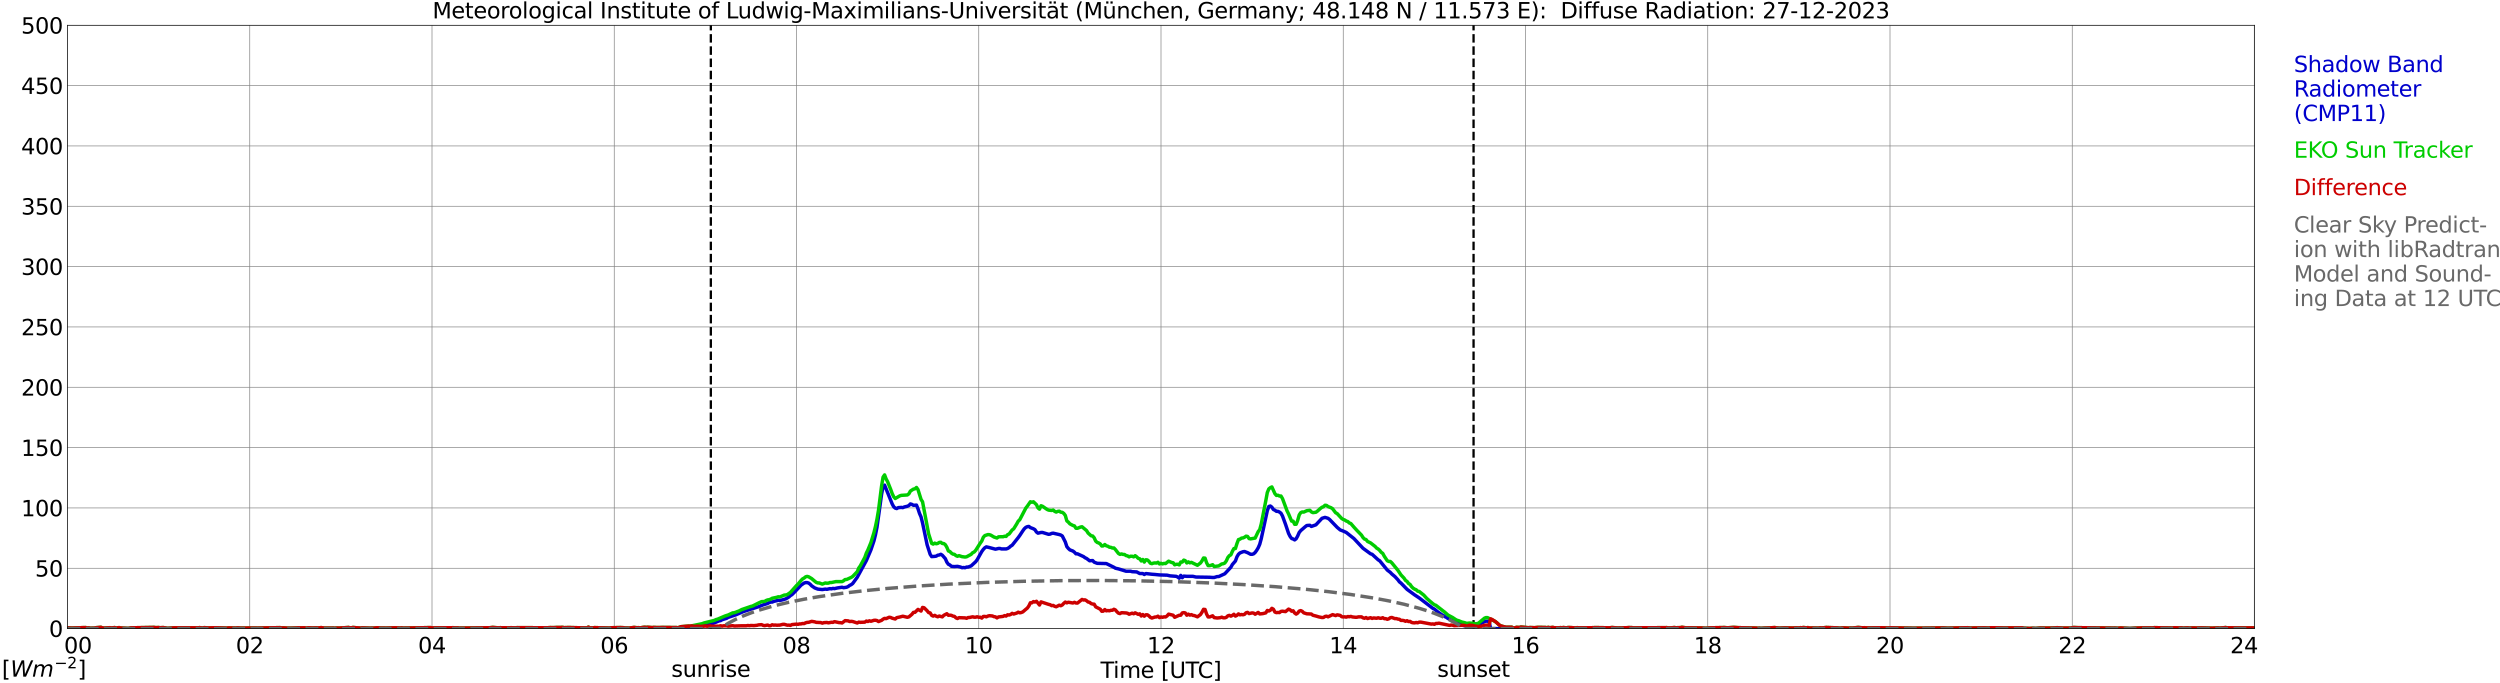 <?xml version="1.0" encoding="utf-8" standalone="no"?>
<!DOCTYPE svg PUBLIC "-//W3C//DTD SVG 1.1//EN"
  "http://www.w3.org/Graphics/SVG/1.1/DTD/svg11.dtd">
<svg xmlns:xlink="http://www.w3.org/1999/xlink" width="1085.4pt" height="296.64pt" viewBox="0 0 1085.4 296.64" xmlns="http://www.w3.org/2000/svg" version="1.1">
 <defs>
  <style type="text/css">*{stroke-linejoin: round; stroke-linecap: butt}</style>
 </defs>
 <g id="figure_1">
  <g id="patch_1">
   <path d="M 0 296.64 
L 1085.4 296.64 
L 1085.4 0 
L 0 0 
z
" style="fill: #ffffff"/>
  </g>
  <g id="axes_1">
   <g id="patch_2">
    <path d="M 29.306 272.909 
L 978.814 272.909 
L 978.814 10.976 
L 29.306 10.976 
z
" style="fill: #ffffff"/>
   </g>
   <g id="patch_3">
    <path d="M 978.814 272.909 
L 978.814 272.909 
L 978.814 10.976 
L 978.814 10.976 
z
" clip-path="url(#p55bc05cd24)" style="fill: #d3d3d3; opacity: 0.25; stroke: #d3d3d3; stroke-linejoin: miter"/>
   </g>
   <g id="matplotlib.axis_1">
    <g id="xtick_1">
     <g id="line2d_1">
      <path d="M 29.306 272.909 
L 29.306 10.976 
" clip-path="url(#p55bc05cd24)" style="fill: none; stroke: #808080; stroke-width: 0.3; stroke-linecap: square"/>
     </g>
     <g id="line2d_2"/>
     <g id="text_1">
      <!--    00 -->
      <g transform="translate(18.733 283.627) scale(0.095 -0.095)">
       <defs>
        <path id="DejaVuSans-20" transform="scale(0.016)"/>
        <path id="DejaVuSans-30" d="M 2034 4250 
Q 1547 4250 1301 3770 
Q 1056 3291 1056 2328 
Q 1056 1369 1301 889 
Q 1547 409 2034 409 
Q 2525 409 2770 889 
Q 3016 1369 3016 2328 
Q 3016 3291 2770 3770 
Q 2525 4250 2034 4250 
z
M 2034 4750 
Q 2819 4750 3233 4129 
Q 3647 3509 3647 2328 
Q 3647 1150 3233 529 
Q 2819 -91 2034 -91 
Q 1250 -91 836 529 
Q 422 1150 422 2328 
Q 422 3509 836 4129 
Q 1250 4750 2034 4750 
z
" transform="scale(0.016)"/>
       </defs>
       <use xlink:href="#DejaVuSans-20"/>
       <use xlink:href="#DejaVuSans-20" transform="translate(31.787 0)"/>
       <use xlink:href="#DejaVuSans-20" transform="translate(63.574 0)"/>
       <use xlink:href="#DejaVuSans-30" transform="translate(95.361 0)"/>
       <use xlink:href="#DejaVuSans-30" transform="translate(158.984 0)"/>
      </g>
     </g>
    </g>
    <g id="xtick_2">
     <g id="line2d_3">
      <path d="M 108.431 272.909 
L 108.431 10.976 
" clip-path="url(#p55bc05cd24)" style="fill: none; stroke: #808080; stroke-width: 0.3; stroke-linecap: square"/>
     </g>
     <g id="line2d_4"/>
     <g id="text_2">
      <!-- 02 -->
      <g transform="translate(102.387 283.627) scale(0.095 -0.095)">
       <defs>
        <path id="DejaVuSans-32" d="M 1228 531 
L 3431 531 
L 3431 0 
L 469 0 
L 469 531 
Q 828 903 1448 1529 
Q 2069 2156 2228 2338 
Q 2531 2678 2651 2914 
Q 2772 3150 2772 3378 
Q 2772 3750 2511 3984 
Q 2250 4219 1831 4219 
Q 1534 4219 1204 4116 
Q 875 4013 500 3803 
L 500 4441 
Q 881 4594 1212 4672 
Q 1544 4750 1819 4750 
Q 2544 4750 2975 4387 
Q 3406 4025 3406 3419 
Q 3406 3131 3298 2873 
Q 3191 2616 2906 2266 
Q 2828 2175 2409 1742 
Q 1991 1309 1228 531 
z
" transform="scale(0.016)"/>
       </defs>
       <use xlink:href="#DejaVuSans-30"/>
       <use xlink:href="#DejaVuSans-32" transform="translate(63.623 0)"/>
      </g>
     </g>
    </g>
    <g id="xtick_3">
     <g id="line2d_5">
      <path d="M 187.557 272.909 
L 187.557 10.976 
" clip-path="url(#p55bc05cd24)" style="fill: none; stroke: #808080; stroke-width: 0.3; stroke-linecap: square"/>
     </g>
     <g id="line2d_6"/>
     <g id="text_3">
      <!-- 04 -->
      <g transform="translate(181.513 283.627) scale(0.095 -0.095)">
       <defs>
        <path id="DejaVuSans-34" d="M 2419 4116 
L 825 1625 
L 2419 1625 
L 2419 4116 
z
M 2253 4666 
L 3047 4666 
L 3047 1625 
L 3713 1625 
L 3713 1100 
L 3047 1100 
L 3047 0 
L 2419 0 
L 2419 1100 
L 313 1100 
L 313 1709 
L 2253 4666 
z
" transform="scale(0.016)"/>
       </defs>
       <use xlink:href="#DejaVuSans-30"/>
       <use xlink:href="#DejaVuSans-34" transform="translate(63.623 0)"/>
      </g>
     </g>
    </g>
    <g id="xtick_4">
     <g id="line2d_7">
      <path d="M 266.683 272.909 
L 266.683 10.976 
" clip-path="url(#p55bc05cd24)" style="fill: none; stroke: #808080; stroke-width: 0.3; stroke-linecap: square"/>
     </g>
     <g id="line2d_8"/>
     <g id="text_4">
      <!-- 06 -->
      <g transform="translate(260.638 283.627) scale(0.095 -0.095)">
       <defs>
        <path id="DejaVuSans-36" d="M 2113 2584 
Q 1688 2584 1439 2293 
Q 1191 2003 1191 1497 
Q 1191 994 1439 701 
Q 1688 409 2113 409 
Q 2538 409 2786 701 
Q 3034 994 3034 1497 
Q 3034 2003 2786 2293 
Q 2538 2584 2113 2584 
z
M 3366 4563 
L 3366 3988 
Q 3128 4100 2886 4159 
Q 2644 4219 2406 4219 
Q 1781 4219 1451 3797 
Q 1122 3375 1075 2522 
Q 1259 2794 1537 2939 
Q 1816 3084 2150 3084 
Q 2853 3084 3261 2657 
Q 3669 2231 3669 1497 
Q 3669 778 3244 343 
Q 2819 -91 2113 -91 
Q 1303 -91 875 529 
Q 447 1150 447 2328 
Q 447 3434 972 4092 
Q 1497 4750 2381 4750 
Q 2619 4750 2861 4703 
Q 3103 4656 3366 4563 
z
" transform="scale(0.016)"/>
       </defs>
       <use xlink:href="#DejaVuSans-30"/>
       <use xlink:href="#DejaVuSans-36" transform="translate(63.623 0)"/>
      </g>
     </g>
    </g>
    <g id="xtick_5">
     <g id="line2d_9">
      <path d="M 345.808 272.909 
L 345.808 10.976 
" clip-path="url(#p55bc05cd24)" style="fill: none; stroke: #808080; stroke-width: 0.3; stroke-linecap: square"/>
     </g>
     <g id="line2d_10"/>
     <g id="text_5">
      <!-- 08 -->
      <g transform="translate(339.764 283.627) scale(0.095 -0.095)">
       <defs>
        <path id="DejaVuSans-38" d="M 2034 2216 
Q 1584 2216 1326 1975 
Q 1069 1734 1069 1313 
Q 1069 891 1326 650 
Q 1584 409 2034 409 
Q 2484 409 2743 651 
Q 3003 894 3003 1313 
Q 3003 1734 2745 1975 
Q 2488 2216 2034 2216 
z
M 1403 2484 
Q 997 2584 770 2862 
Q 544 3141 544 3541 
Q 544 4100 942 4425 
Q 1341 4750 2034 4750 
Q 2731 4750 3128 4425 
Q 3525 4100 3525 3541 
Q 3525 3141 3298 2862 
Q 3072 2584 2669 2484 
Q 3125 2378 3379 2068 
Q 3634 1759 3634 1313 
Q 3634 634 3220 271 
Q 2806 -91 2034 -91 
Q 1263 -91 848 271 
Q 434 634 434 1313 
Q 434 1759 690 2068 
Q 947 2378 1403 2484 
z
M 1172 3481 
Q 1172 3119 1398 2916 
Q 1625 2713 2034 2713 
Q 2441 2713 2670 2916 
Q 2900 3119 2900 3481 
Q 2900 3844 2670 4047 
Q 2441 4250 2034 4250 
Q 1625 4250 1398 4047 
Q 1172 3844 1172 3481 
z
" transform="scale(0.016)"/>
       </defs>
       <use xlink:href="#DejaVuSans-30"/>
       <use xlink:href="#DejaVuSans-38" transform="translate(63.623 0)"/>
      </g>
     </g>
    </g>
    <g id="xtick_6">
     <g id="line2d_11">
      <path d="M 424.934 272.909 
L 424.934 10.976 
" clip-path="url(#p55bc05cd24)" style="fill: none; stroke: #808080; stroke-width: 0.3; stroke-linecap: square"/>
     </g>
     <g id="line2d_12"/>
     <g id="text_6">
      <!-- 10 -->
      <g transform="translate(418.89 283.627) scale(0.095 -0.095)">
       <defs>
        <path id="DejaVuSans-31" d="M 794 531 
L 1825 531 
L 1825 4091 
L 703 3866 
L 703 4441 
L 1819 4666 
L 2450 4666 
L 2450 531 
L 3481 531 
L 3481 0 
L 794 0 
L 794 531 
z
" transform="scale(0.016)"/>
       </defs>
       <use xlink:href="#DejaVuSans-31"/>
       <use xlink:href="#DejaVuSans-30" transform="translate(63.623 0)"/>
      </g>
     </g>
    </g>
    <g id="xtick_7">
     <g id="line2d_13">
      <path d="M 504.06 272.909 
L 504.06 10.976 
" clip-path="url(#p55bc05cd24)" style="fill: none; stroke: #808080; stroke-width: 0.3; stroke-linecap: square"/>
     </g>
     <g id="line2d_14"/>
     <g id="text_7">
      <!-- 12 -->
      <g transform="translate(498.015 283.627) scale(0.095 -0.095)">
       <use xlink:href="#DejaVuSans-31"/>
       <use xlink:href="#DejaVuSans-32" transform="translate(63.623 0)"/>
      </g>
     </g>
    </g>
    <g id="xtick_8">
     <g id="line2d_15">
      <path d="M 583.185 272.909 
L 583.185 10.976 
" clip-path="url(#p55bc05cd24)" style="fill: none; stroke: #808080; stroke-width: 0.3; stroke-linecap: square"/>
     </g>
     <g id="line2d_16"/>
     <g id="text_8">
      <!-- 14 -->
      <g transform="translate(577.141 283.627) scale(0.095 -0.095)">
       <use xlink:href="#DejaVuSans-31"/>
       <use xlink:href="#DejaVuSans-34" transform="translate(63.623 0)"/>
      </g>
     </g>
    </g>
    <g id="xtick_9">
     <g id="line2d_17">
      <path d="M 662.311 272.909 
L 662.311 10.976 
" clip-path="url(#p55bc05cd24)" style="fill: none; stroke: #808080; stroke-width: 0.3; stroke-linecap: square"/>
     </g>
     <g id="line2d_18"/>
     <g id="text_9">
      <!-- 16 -->
      <g transform="translate(656.267 283.627) scale(0.095 -0.095)">
       <use xlink:href="#DejaVuSans-31"/>
       <use xlink:href="#DejaVuSans-36" transform="translate(63.623 0)"/>
      </g>
     </g>
    </g>
    <g id="xtick_10">
     <g id="line2d_19">
      <path d="M 741.437 272.909 
L 741.437 10.976 
" clip-path="url(#p55bc05cd24)" style="fill: none; stroke: #808080; stroke-width: 0.3; stroke-linecap: square"/>
     </g>
     <g id="line2d_20"/>
     <g id="text_10">
      <!-- 18 -->
      <g transform="translate(735.392 283.627) scale(0.095 -0.095)">
       <use xlink:href="#DejaVuSans-31"/>
       <use xlink:href="#DejaVuSans-38" transform="translate(63.623 0)"/>
      </g>
     </g>
    </g>
    <g id="xtick_11">
     <g id="line2d_21">
      <path d="M 820.562 272.909 
L 820.562 10.976 
" clip-path="url(#p55bc05cd24)" style="fill: none; stroke: #808080; stroke-width: 0.3; stroke-linecap: square"/>
     </g>
     <g id="line2d_22"/>
     <g id="text_11">
      <!-- 20 -->
      <g transform="translate(814.518 283.627) scale(0.095 -0.095)">
       <use xlink:href="#DejaVuSans-32"/>
       <use xlink:href="#DejaVuSans-30" transform="translate(63.623 0)"/>
      </g>
     </g>
    </g>
    <g id="xtick_12">
     <g id="line2d_23">
      <path d="M 899.688 272.909 
L 899.688 10.976 
" clip-path="url(#p55bc05cd24)" style="fill: none; stroke: #808080; stroke-width: 0.3; stroke-linecap: square"/>
     </g>
     <g id="line2d_24"/>
     <g id="text_12">
      <!-- 22 -->
      <g transform="translate(893.644 283.627) scale(0.095 -0.095)">
       <use xlink:href="#DejaVuSans-32"/>
       <use xlink:href="#DejaVuSans-32" transform="translate(63.623 0)"/>
      </g>
     </g>
    </g>
    <g id="xtick_13">
     <g id="line2d_25">
      <path d="M 978.814 272.909 
L 978.814 10.976 
" clip-path="url(#p55bc05cd24)" style="fill: none; stroke: #808080; stroke-width: 0.3; stroke-linecap: square"/>
     </g>
     <g id="line2d_26"/>
     <g id="text_13">
      <!-- 24    -->
      <g transform="translate(968.241 283.627) scale(0.095 -0.095)">
       <use xlink:href="#DejaVuSans-32"/>
       <use xlink:href="#DejaVuSans-34" transform="translate(63.623 0)"/>
       <use xlink:href="#DejaVuSans-20" transform="translate(127.246 0)"/>
       <use xlink:href="#DejaVuSans-20" transform="translate(159.033 0)"/>
       <use xlink:href="#DejaVuSans-20" transform="translate(190.82 0)"/>
      </g>
     </g>
    </g>
    <g id="text_14">
     <!-- Time [UTC] -->
     <g transform="translate(477.806 294.322) scale(0.095 -0.095)">
      <defs>
       <path id="DejaVuSans-54" d="M -19 4666 
L 3928 4666 
L 3928 4134 
L 2272 4134 
L 2272 0 
L 1638 0 
L 1638 4134 
L -19 4134 
L -19 4666 
z
" transform="scale(0.016)"/>
       <path id="DejaVuSans-69" d="M 603 3500 
L 1178 3500 
L 1178 0 
L 603 0 
L 603 3500 
z
M 603 4863 
L 1178 4863 
L 1178 4134 
L 603 4134 
L 603 4863 
z
" transform="scale(0.016)"/>
       <path id="DejaVuSans-6d" d="M 3328 2828 
Q 3544 3216 3844 3400 
Q 4144 3584 4550 3584 
Q 5097 3584 5394 3201 
Q 5691 2819 5691 2113 
L 5691 0 
L 5113 0 
L 5113 2094 
Q 5113 2597 4934 2840 
Q 4756 3084 4391 3084 
Q 3944 3084 3684 2787 
Q 3425 2491 3425 1978 
L 3425 0 
L 2847 0 
L 2847 2094 
Q 2847 2600 2669 2842 
Q 2491 3084 2119 3084 
Q 1678 3084 1418 2786 
Q 1159 2488 1159 1978 
L 1159 0 
L 581 0 
L 581 3500 
L 1159 3500 
L 1159 2956 
Q 1356 3278 1631 3431 
Q 1906 3584 2284 3584 
Q 2666 3584 2933 3390 
Q 3200 3197 3328 2828 
z
" transform="scale(0.016)"/>
       <path id="DejaVuSans-65" d="M 3597 1894 
L 3597 1613 
L 953 1613 
Q 991 1019 1311 708 
Q 1631 397 2203 397 
Q 2534 397 2845 478 
Q 3156 559 3463 722 
L 3463 178 
Q 3153 47 2828 -22 
Q 2503 -91 2169 -91 
Q 1331 -91 842 396 
Q 353 884 353 1716 
Q 353 2575 817 3079 
Q 1281 3584 2069 3584 
Q 2775 3584 3186 3129 
Q 3597 2675 3597 1894 
z
M 3022 2063 
Q 3016 2534 2758 2815 
Q 2500 3097 2075 3097 
Q 1594 3097 1305 2825 
Q 1016 2553 972 2059 
L 3022 2063 
z
" transform="scale(0.016)"/>
       <path id="DejaVuSans-5b" d="M 550 4863 
L 1875 4863 
L 1875 4416 
L 1125 4416 
L 1125 -397 
L 1875 -397 
L 1875 -844 
L 550 -844 
L 550 4863 
z
" transform="scale(0.016)"/>
       <path id="DejaVuSans-55" d="M 556 4666 
L 1191 4666 
L 1191 1831 
Q 1191 1081 1462 751 
Q 1734 422 2344 422 
Q 2950 422 3222 751 
Q 3494 1081 3494 1831 
L 3494 4666 
L 4128 4666 
L 4128 1753 
Q 4128 841 3676 375 
Q 3225 -91 2344 -91 
Q 1459 -91 1007 375 
Q 556 841 556 1753 
L 556 4666 
z
" transform="scale(0.016)"/>
       <path id="DejaVuSans-43" d="M 4122 4306 
L 4122 3641 
Q 3803 3938 3442 4084 
Q 3081 4231 2675 4231 
Q 1875 4231 1450 3742 
Q 1025 3253 1025 2328 
Q 1025 1406 1450 917 
Q 1875 428 2675 428 
Q 3081 428 3442 575 
Q 3803 722 4122 1019 
L 4122 359 
Q 3791 134 3420 21 
Q 3050 -91 2638 -91 
Q 1578 -91 968 557 
Q 359 1206 359 2328 
Q 359 3453 968 4101 
Q 1578 4750 2638 4750 
Q 3056 4750 3426 4639 
Q 3797 4528 4122 4306 
z
" transform="scale(0.016)"/>
       <path id="DejaVuSans-5d" d="M 1947 4863 
L 1947 -844 
L 622 -844 
L 622 -397 
L 1369 -397 
L 1369 4416 
L 622 4416 
L 622 4863 
L 1947 4863 
z
" transform="scale(0.016)"/>
      </defs>
      <use xlink:href="#DejaVuSans-54"/>
      <use xlink:href="#DejaVuSans-69" transform="translate(57.959 0)"/>
      <use xlink:href="#DejaVuSans-6d" transform="translate(85.742 0)"/>
      <use xlink:href="#DejaVuSans-65" transform="translate(183.154 0)"/>
      <use xlink:href="#DejaVuSans-20" transform="translate(244.678 0)"/>
      <use xlink:href="#DejaVuSans-5b" transform="translate(276.465 0)"/>
      <use xlink:href="#DejaVuSans-55" transform="translate(315.479 0)"/>
      <use xlink:href="#DejaVuSans-54" transform="translate(388.672 0)"/>
      <use xlink:href="#DejaVuSans-43" transform="translate(443.881 0)"/>
      <use xlink:href="#DejaVuSans-5d" transform="translate(513.705 0)"/>
     </g>
    </g>
   </g>
   <g id="matplotlib.axis_2">
    <g id="ytick_1">
     <g id="line2d_27">
      <path d="M 29.306 272.909 
L 978.814 272.909 
" clip-path="url(#p55bc05cd24)" style="fill: none; stroke: #808080; stroke-width: 0.3; stroke-linecap: square"/>
     </g>
     <g id="line2d_28"/>
     <g id="text_15">
      <!-- 0 -->
      <g transform="translate(21.261 276.518) scale(0.095 -0.095)">
       <use xlink:href="#DejaVuSans-30"/>
      </g>
     </g>
    </g>
    <g id="ytick_2">
     <g id="line2d_29">
      <path d="M 29.306 246.715 
L 978.814 246.715 
" clip-path="url(#p55bc05cd24)" style="fill: none; stroke: #808080; stroke-width: 0.3; stroke-linecap: square"/>
     </g>
     <g id="line2d_30"/>
     <g id="text_16">
      <!-- 50 -->
      <g transform="translate(15.217 250.325) scale(0.095 -0.095)">
       <defs>
        <path id="DejaVuSans-35" d="M 691 4666 
L 3169 4666 
L 3169 4134 
L 1269 4134 
L 1269 2991 
Q 1406 3038 1543 3061 
Q 1681 3084 1819 3084 
Q 2600 3084 3056 2656 
Q 3513 2228 3513 1497 
Q 3513 744 3044 326 
Q 2575 -91 1722 -91 
Q 1428 -91 1123 -41 
Q 819 9 494 109 
L 494 744 
Q 775 591 1075 516 
Q 1375 441 1709 441 
Q 2250 441 2565 725 
Q 2881 1009 2881 1497 
Q 2881 1984 2565 2268 
Q 2250 2553 1709 2553 
Q 1456 2553 1204 2497 
Q 953 2441 691 2322 
L 691 4666 
z
" transform="scale(0.016)"/>
       </defs>
       <use xlink:href="#DejaVuSans-35"/>
       <use xlink:href="#DejaVuSans-30" transform="translate(63.623 0)"/>
      </g>
     </g>
    </g>
    <g id="ytick_3">
     <g id="line2d_31">
      <path d="M 29.306 220.522 
L 978.814 220.522 
" clip-path="url(#p55bc05cd24)" style="fill: none; stroke: #808080; stroke-width: 0.3; stroke-linecap: square"/>
     </g>
     <g id="line2d_32"/>
     <g id="text_17">
      <!-- 100 -->
      <g transform="translate(9.173 224.131) scale(0.095 -0.095)">
       <use xlink:href="#DejaVuSans-31"/>
       <use xlink:href="#DejaVuSans-30" transform="translate(63.623 0)"/>
       <use xlink:href="#DejaVuSans-30" transform="translate(127.246 0)"/>
      </g>
     </g>
    </g>
    <g id="ytick_4">
     <g id="line2d_33">
      <path d="M 29.306 194.329 
L 978.814 194.329 
" clip-path="url(#p55bc05cd24)" style="fill: none; stroke: #808080; stroke-width: 0.3; stroke-linecap: square"/>
     </g>
     <g id="line2d_34"/>
     <g id="text_18">
      <!-- 150 -->
      <g transform="translate(9.173 197.938) scale(0.095 -0.095)">
       <use xlink:href="#DejaVuSans-31"/>
       <use xlink:href="#DejaVuSans-35" transform="translate(63.623 0)"/>
       <use xlink:href="#DejaVuSans-30" transform="translate(127.246 0)"/>
      </g>
     </g>
    </g>
    <g id="ytick_5">
     <g id="line2d_35">
      <path d="M 29.306 168.136 
L 978.814 168.136 
" clip-path="url(#p55bc05cd24)" style="fill: none; stroke: #808080; stroke-width: 0.3; stroke-linecap: square"/>
     </g>
     <g id="line2d_36"/>
     <g id="text_19">
      <!-- 200 -->
      <g transform="translate(9.173 171.745) scale(0.095 -0.095)">
       <use xlink:href="#DejaVuSans-32"/>
       <use xlink:href="#DejaVuSans-30" transform="translate(63.623 0)"/>
       <use xlink:href="#DejaVuSans-30" transform="translate(127.246 0)"/>
      </g>
     </g>
    </g>
    <g id="ytick_6">
     <g id="line2d_37">
      <path d="M 29.306 141.942 
L 978.814 141.942 
" clip-path="url(#p55bc05cd24)" style="fill: none; stroke: #808080; stroke-width: 0.3; stroke-linecap: square"/>
     </g>
     <g id="line2d_38"/>
     <g id="text_20">
      <!-- 250 -->
      <g transform="translate(9.173 145.551) scale(0.095 -0.095)">
       <use xlink:href="#DejaVuSans-32"/>
       <use xlink:href="#DejaVuSans-35" transform="translate(63.623 0)"/>
       <use xlink:href="#DejaVuSans-30" transform="translate(127.246 0)"/>
      </g>
     </g>
    </g>
    <g id="ytick_7">
     <g id="line2d_39">
      <path d="M 29.306 115.749 
L 978.814 115.749 
" clip-path="url(#p55bc05cd24)" style="fill: none; stroke: #808080; stroke-width: 0.3; stroke-linecap: square"/>
     </g>
     <g id="line2d_40"/>
     <g id="text_21">
      <!-- 300 -->
      <g transform="translate(9.173 119.358) scale(0.095 -0.095)">
       <defs>
        <path id="DejaVuSans-33" d="M 2597 2516 
Q 3050 2419 3304 2112 
Q 3559 1806 3559 1356 
Q 3559 666 3084 287 
Q 2609 -91 1734 -91 
Q 1441 -91 1130 -33 
Q 819 25 488 141 
L 488 750 
Q 750 597 1062 519 
Q 1375 441 1716 441 
Q 2309 441 2620 675 
Q 2931 909 2931 1356 
Q 2931 1769 2642 2001 
Q 2353 2234 1838 2234 
L 1294 2234 
L 1294 2753 
L 1863 2753 
Q 2328 2753 2575 2939 
Q 2822 3125 2822 3475 
Q 2822 3834 2567 4026 
Q 2313 4219 1838 4219 
Q 1578 4219 1281 4162 
Q 984 4106 628 3988 
L 628 4550 
Q 988 4650 1302 4700 
Q 1616 4750 1894 4750 
Q 2613 4750 3031 4423 
Q 3450 4097 3450 3541 
Q 3450 3153 3228 2886 
Q 3006 2619 2597 2516 
z
" transform="scale(0.016)"/>
       </defs>
       <use xlink:href="#DejaVuSans-33"/>
       <use xlink:href="#DejaVuSans-30" transform="translate(63.623 0)"/>
       <use xlink:href="#DejaVuSans-30" transform="translate(127.246 0)"/>
      </g>
     </g>
    </g>
    <g id="ytick_8">
     <g id="line2d_41">
      <path d="M 29.306 89.556 
L 978.814 89.556 
" clip-path="url(#p55bc05cd24)" style="fill: none; stroke: #808080; stroke-width: 0.3; stroke-linecap: square"/>
     </g>
     <g id="line2d_42"/>
     <g id="text_22">
      <!-- 350 -->
      <g transform="translate(9.173 93.165) scale(0.095 -0.095)">
       <use xlink:href="#DejaVuSans-33"/>
       <use xlink:href="#DejaVuSans-35" transform="translate(63.623 0)"/>
       <use xlink:href="#DejaVuSans-30" transform="translate(127.246 0)"/>
      </g>
     </g>
    </g>
    <g id="ytick_9">
     <g id="line2d_43">
      <path d="M 29.306 63.362 
L 978.814 63.362 
" clip-path="url(#p55bc05cd24)" style="fill: none; stroke: #808080; stroke-width: 0.3; stroke-linecap: square"/>
     </g>
     <g id="line2d_44"/>
     <g id="text_23">
      <!-- 400 -->
      <g transform="translate(9.173 66.972) scale(0.095 -0.095)">
       <use xlink:href="#DejaVuSans-34"/>
       <use xlink:href="#DejaVuSans-30" transform="translate(63.623 0)"/>
       <use xlink:href="#DejaVuSans-30" transform="translate(127.246 0)"/>
      </g>
     </g>
    </g>
    <g id="ytick_10">
     <g id="line2d_45">
      <path d="M 29.306 37.169 
L 978.814 37.169 
" clip-path="url(#p55bc05cd24)" style="fill: none; stroke: #808080; stroke-width: 0.3; stroke-linecap: square"/>
     </g>
     <g id="line2d_46"/>
     <g id="text_24">
      <!-- 450 -->
      <g transform="translate(9.173 40.778) scale(0.095 -0.095)">
       <use xlink:href="#DejaVuSans-34"/>
       <use xlink:href="#DejaVuSans-35" transform="translate(63.623 0)"/>
       <use xlink:href="#DejaVuSans-30" transform="translate(127.246 0)"/>
      </g>
     </g>
    </g>
    <g id="ytick_11">
     <g id="line2d_47">
      <path d="M 29.306 10.976 
L 978.814 10.976 
" clip-path="url(#p55bc05cd24)" style="fill: none; stroke: #808080; stroke-width: 0.3; stroke-linecap: square"/>
     </g>
     <g id="line2d_48"/>
     <g id="text_25">
      <!-- 500 -->
      <g transform="translate(9.173 14.585) scale(0.095 -0.095)">
       <use xlink:href="#DejaVuSans-35"/>
       <use xlink:href="#DejaVuSans-30" transform="translate(63.623 0)"/>
       <use xlink:href="#DejaVuSans-30" transform="translate(127.246 0)"/>
      </g>
     </g>
    </g>
   </g>
   <g id="line2d_49">
    <path d="M 308.619 272.909 
L 308.619 10.976 
" clip-path="url(#p55bc05cd24)" style="fill: none; stroke-dasharray: 3.7,1.6; stroke-dashoffset: 0; stroke: #000000"/>
   </g>
   <g id="line2d_50">
    <path d="M 639.76 272.909 
L 639.76 10.976 
" clip-path="url(#p55bc05cd24)" style="fill: none; stroke-dasharray: 3.7,1.6; stroke-dashoffset: 0; stroke: #000000"/>
   </g>
   <g id="line2d_51">
    <path d="M 29.306 272.909 
L 300.311 272.909 
L 300.971 272.584 
L 301.63 272.385 
L 302.289 272.385 
L 304.267 271.877 
L 306.246 271.479 
L 307.564 271.075 
L 308.224 271.075 
L 308.883 270.771 
L 309.543 270.672 
L 312.18 269.561 
L 312.839 269.462 
L 313.499 269.058 
L 315.477 268.456 
L 316.136 268.053 
L 319.433 266.942 
L 322.73 265.533 
L 329.324 263.416 
L 331.302 262.61 
L 333.28 262.007 
L 333.94 261.604 
L 334.599 261.399 
L 335.258 261.399 
L 335.918 261.101 
L 337.236 260.797 
L 337.896 260.598 
L 338.555 260.697 
L 339.874 260.394 
L 341.193 259.99 
L 342.512 259.184 
L 343.171 258.581 
L 343.83 258.178 
L 345.149 256.868 
L 347.787 254.05 
L 349.105 253.143 
L 349.765 252.939 
L 350.424 252.939 
L 351.083 253.143 
L 351.743 253.646 
L 352.402 254.348 
L 353.721 255.255 
L 355.04 255.763 
L 357.018 255.962 
L 358.337 255.763 
L 358.996 255.862 
L 360.315 255.558 
L 360.974 255.658 
L 361.634 255.459 
L 362.293 255.558 
L 363.612 255.255 
L 365.59 254.956 
L 366.249 255.155 
L 367.568 254.956 
L 368.227 254.652 
L 368.887 254.149 
L 369.546 253.845 
L 370.206 253.342 
L 372.184 250.624 
L 376.14 243.368 
L 378.118 238.737 
L 379.437 234.808 
L 380.096 232.189 
L 380.756 228.862 
L 382.074 219.49 
L 382.734 214.655 
L 383.393 211.234 
L 384.053 210.626 
L 387.349 218.788 
L 388.009 219.998 
L 388.668 220.601 
L 389.328 220.8 
L 389.987 220.402 
L 391.306 220.297 
L 391.965 220.402 
L 392.624 220.098 
L 393.943 219.794 
L 394.603 219.49 
L 395.262 218.788 
L 395.921 218.987 
L 396.581 219.391 
L 397.899 219.291 
L 398.559 220.905 
L 399.218 222.916 
L 399.878 224.43 
L 400.537 227.05 
L 402.515 236.516 
L 403.834 240.649 
L 404.493 241.655 
L 405.812 241.555 
L 406.471 241.456 
L 407.131 241.052 
L 407.79 240.953 
L 408.45 240.649 
L 409.109 241.052 
L 410.428 242.561 
L 411.087 244.075 
L 411.746 244.981 
L 412.406 245.285 
L 413.065 245.888 
L 414.384 245.987 
L 415.703 245.888 
L 417.022 246.192 
L 417.681 246.49 
L 418.34 246.391 
L 419 246.49 
L 419.659 246.192 
L 420.318 246.192 
L 421.637 245.683 
L 423.615 243.871 
L 424.275 242.965 
L 426.253 239.439 
L 426.912 238.533 
L 427.572 237.825 
L 428.231 237.427 
L 429.55 237.726 
L 432.187 238.433 
L 433.506 238.129 
L 434.165 238.129 
L 434.825 238.334 
L 436.803 238.334 
L 437.462 238.129 
L 438.122 237.726 
L 438.781 237.123 
L 439.44 236.72 
L 442.078 233.394 
L 442.737 232.487 
L 444.056 230.476 
L 444.716 229.569 
L 445.375 228.962 
L 446.034 228.658 
L 446.694 228.558 
L 447.353 229.061 
L 448.672 229.569 
L 449.331 229.967 
L 449.991 230.979 
L 450.65 231.481 
L 451.969 231.178 
L 452.628 231.178 
L 455.266 231.984 
L 455.925 231.885 
L 456.584 231.581 
L 457.244 231.481 
L 458.563 231.785 
L 459.881 232.084 
L 460.541 232.288 
L 461.2 232.692 
L 462.519 235.311 
L 463.178 237.323 
L 463.838 238.129 
L 464.497 238.737 
L 465.816 239.24 
L 466.475 239.743 
L 467.134 240.445 
L 467.794 240.445 
L 470.431 241.655 
L 471.091 242.158 
L 471.75 242.462 
L 473.069 243.468 
L 474.388 243.368 
L 475.047 244.075 
L 476.366 244.578 
L 480.322 244.678 
L 483.619 246.291 
L 484.278 246.695 
L 485.597 246.993 
L 488.894 248.004 
L 490.872 248.004 
L 491.532 248.203 
L 493.51 248.303 
L 494.828 249.01 
L 496.147 249.01 
L 496.807 249.413 
L 497.466 249.01 
L 500.103 249.314 
L 501.422 249.413 
L 503.4 249.612 
L 506.697 249.717 
L 508.016 250.016 
L 509.335 250.121 
L 510.654 250.22 
L 511.313 250.524 
L 511.972 251.027 
L 512.632 249.817 
L 513.291 250.823 
L 513.95 250.121 
L 515.269 250.22 
L 517.907 250.22 
L 519.226 250.524 
L 525.16 250.624 
L 526.479 250.723 
L 527.138 250.723 
L 528.457 250.32 
L 529.116 250.32 
L 531.754 249.11 
L 534.391 246.291 
L 535.051 245.081 
L 536.369 243.572 
L 537.029 241.754 
L 537.688 240.649 
L 538.348 240.047 
L 539.666 239.539 
L 540.326 239.439 
L 541.644 239.942 
L 542.963 240.649 
L 543.623 240.649 
L 544.282 240.445 
L 544.941 239.842 
L 545.601 238.936 
L 546.26 237.825 
L 546.919 236.317 
L 547.579 233.896 
L 550.216 221.711 
L 550.876 219.894 
L 551.535 219.694 
L 552.195 220.197 
L 552.854 221.203 
L 553.513 221.507 
L 554.173 222.01 
L 554.832 222.01 
L 555.491 222.314 
L 556.151 222.817 
L 556.81 224.027 
L 558.129 227.652 
L 559.448 231.581 
L 560.107 232.891 
L 560.766 233.797 
L 561.426 234.001 
L 562.085 234.405 
L 562.745 233.896 
L 563.404 232.692 
L 564.063 231.178 
L 564.723 230.371 
L 566.701 228.658 
L 567.36 228.155 
L 568.679 228.055 
L 569.338 228.558 
L 571.317 227.856 
L 573.954 225.033 
L 575.273 224.629 
L 576.592 225.033 
L 577.251 225.536 
L 580.548 228.962 
L 581.867 230.072 
L 583.185 230.575 
L 584.504 231.178 
L 587.801 233.797 
L 591.757 238.03 
L 595.054 240.445 
L 595.714 240.649 
L 598.351 243.064 
L 599.011 243.468 
L 602.307 247.501 
L 603.626 248.507 
L 604.286 249.214 
L 605.604 250.32 
L 606.923 251.729 
L 607.582 252.635 
L 608.242 253.143 
L 610.879 255.862 
L 614.176 258.277 
L 616.154 259.587 
L 622.089 264.124 
L 622.748 264.422 
L 624.067 265.533 
L 626.045 266.942 
L 626.705 267.246 
L 627.364 267.749 
L 628.023 268.053 
L 628.683 268.555 
L 629.342 268.755 
L 630.001 269.257 
L 635.276 271.578 
L 638.573 271.982 
L 640.552 271.877 
L 641.211 271.777 
L 644.508 269.865 
L 645.167 269.661 
L 646.486 269.766 
L 647.145 272.909 
L 978.154 272.909 
L 978.154 272.909 
" clip-path="url(#p55bc05cd24)" style="fill: none; stroke: #0000cc; stroke-width: 1.5; stroke-linecap: square"/>
   </g>
   <g id="line2d_52">
    <path d="M 28.646 272.668 
L 29.306 272.573 
L 31.284 272.665 
L 36.559 272.465 
L 37.218 272.461 
L 37.878 272.653 
L 38.537 272.585 
L 39.197 272.743 
L 41.175 272.682 
L 41.834 272.504 
L 43.153 272.403 
L 43.812 272.342 
L 44.472 272.6 
L 45.131 272.691 
L 47.768 272.512 
L 48.428 272.65 
L 49.747 272.456 
L 50.406 272.68 
L 51.725 272.476 
L 52.384 272.636 
L 55.681 272.825 
L 57 272.561 
L 66.89 272.393 
L 67.55 272.484 
L 68.869 272.448 
L 69.528 272.528 
L 70.847 272.455 
L 72.166 272.691 
L 72.825 272.795 
L 75.462 272.571 
L 86.013 272.572 
L 86.672 272.482 
L 87.991 272.685 
L 88.65 272.485 
L 90.628 272.621 
L 93.266 272.521 
L 98.541 272.684 
L 99.2 272.595 
L 102.497 272.673 
L 103.156 272.548 
L 104.475 272.686 
L 110.41 272.636 
L 111.728 272.675 
L 121.619 272.487 
L 122.278 272.639 
L 122.938 272.581 
L 124.916 272.708 
L 126.235 272.706 
L 128.872 272.616 
L 129.532 272.528 
L 130.85 272.589 
L 132.169 272.535 
L 132.829 272.712 
L 134.147 272.521 
L 135.466 272.639 
L 137.444 272.572 
L 138.104 272.642 
L 139.422 272.475 
L 140.741 272.678 
L 144.697 272.662 
L 145.357 272.747 
L 146.016 272.644 
L 147.335 272.672 
L 151.291 272.419 
L 151.951 272.553 
L 152.61 272.543 
L 153.269 272.42 
L 156.566 272.69 
L 157.226 272.561 
L 160.523 272.705 
L 162.501 272.67 
L 163.819 272.522 
L 165.138 272.646 
L 167.776 272.669 
L 171.732 272.547 
L 173.71 272.669 
L 174.37 272.559 
L 175.029 272.677 
L 181.623 272.567 
L 186.898 272.463 
L 187.557 272.585 
L 196.788 272.516 
L 197.448 272.606 
L 198.767 272.569 
L 199.426 272.696 
L 212.614 272.528 
L 213.932 272.394 
L 216.57 272.594 
L 217.229 272.498 
L 217.889 272.558 
L 219.207 272.53 
L 220.526 272.593 
L 221.845 272.51 
L 223.823 272.598 
L 224.482 272.489 
L 227.12 272.503 
L 229.098 272.514 
L 237.67 272.536 
L 238.989 272.457 
L 240.308 272.486 
L 241.626 272.416 
L 242.945 272.426 
L 244.264 272.374 
L 244.923 272.501 
L 246.901 272.439 
L 254.814 272.611 
L 255.473 272.273 
L 256.133 272.602 
L 257.451 272.587 
L 258.111 272.478 
L 263.386 272.626 
L 264.705 272.657 
L 265.364 272.532 
L 269.32 272.455 
L 270.639 272.503 
L 271.298 272.653 
L 273.277 272.671 
L 275.255 272.398 
L 276.573 272.533 
L 277.233 272.49 
L 277.892 272.596 
L 279.211 272.385 
L 279.87 272.317 
L 280.53 272.388 
L 281.189 272.323 
L 283.167 272.469 
L 283.827 272.395 
L 285.145 272.449 
L 286.464 272.441 
L 287.783 272.402 
L 293.717 272.456 
L 294.377 272.545 
L 295.696 272.081 
L 298.992 271.807 
L 299.652 271.847 
L 304.927 270.756 
L 305.586 270.48 
L 310.202 269.331 
L 310.861 268.992 
L 311.521 268.828 
L 314.818 267.422 
L 316.136 266.996 
L 318.114 266.082 
L 318.774 266.032 
L 320.093 265.528 
L 320.752 265.302 
L 322.071 264.632 
L 326.027 263.276 
L 326.686 263.132 
L 329.324 261.808 
L 330.643 261.204 
L 331.961 261.131 
L 332.621 260.708 
L 333.28 260.461 
L 333.94 260.366 
L 334.599 260.123 
L 335.258 259.739 
L 337.236 259.328 
L 337.896 259.089 
L 338.555 259.186 
L 340.533 258.347 
L 341.193 258.323 
L 341.852 258.118 
L 343.171 257.196 
L 345.808 254.222 
L 346.468 253.604 
L 347.787 252.013 
L 348.446 251.337 
L 349.105 250.981 
L 349.765 250.436 
L 350.424 250.249 
L 351.083 250.417 
L 352.402 251.206 
L 353.721 252.326 
L 354.38 252.853 
L 355.04 253.078 
L 355.699 253.094 
L 357.018 253.599 
L 358.337 253.093 
L 358.996 253.203 
L 359.655 253.169 
L 360.315 252.919 
L 360.974 252.913 
L 362.952 252.498 
L 365.59 252.519 
L 366.249 252.15 
L 366.909 251.602 
L 367.568 251.591 
L 369.546 250.698 
L 370.206 250.268 
L 372.184 248.197 
L 372.843 246.597 
L 373.502 245.693 
L 375.481 241.982 
L 376.14 240.096 
L 376.799 238.782 
L 378.118 235.562 
L 379.437 231.217 
L 380.096 228.57 
L 380.756 225.378 
L 381.415 221.476 
L 382.734 211.084 
L 383.393 207.15 
L 384.053 206.183 
L 384.712 207.918 
L 385.371 209.155 
L 386.69 212.448 
L 387.349 214.277 
L 388.009 215.677 
L 388.668 216.435 
L 390.646 215.278 
L 391.306 215.065 
L 393.943 214.894 
L 394.603 214.393 
L 395.262 213.196 
L 396.581 212.35 
L 397.24 212.234 
L 397.899 211.637 
L 398.559 212.577 
L 399.878 216.819 
L 400.537 217.872 
L 403.175 231.798 
L 404.493 235.924 
L 405.153 236.229 
L 405.812 235.804 
L 406.471 236.088 
L 407.131 235.926 
L 407.79 235.499 
L 408.45 235.433 
L 409.109 235.964 
L 409.768 235.986 
L 410.428 236.495 
L 411.087 237.619 
L 411.746 239.202 
L 412.406 239.451 
L 413.065 240.137 
L 413.725 240.57 
L 414.384 240.678 
L 415.043 241.228 
L 415.703 241.514 
L 416.362 241.242 
L 417.681 241.681 
L 419 241.847 
L 419.659 241.729 
L 421.637 240.667 
L 422.297 239.955 
L 422.956 239.648 
L 423.615 238.921 
L 425.593 235.8 
L 426.253 234.878 
L 426.912 233.272 
L 427.572 232.536 
L 428.89 232.097 
L 429.55 232.129 
L 430.209 232.359 
L 431.528 233.15 
L 432.847 233.591 
L 433.506 233.073 
L 434.825 233.011 
L 435.484 233.044 
L 436.144 232.804 
L 436.803 232.893 
L 437.462 232.125 
L 438.122 231.843 
L 439.44 230.098 
L 440.1 229.6 
L 441.419 227.463 
L 442.078 226.263 
L 442.737 225.643 
L 445.375 220.589 
L 446.034 219.748 
L 447.353 217.849 
L 448.012 218.068 
L 448.672 217.851 
L 449.991 219.121 
L 450.65 220.506 
L 451.309 221.049 
L 451.969 219.577 
L 452.628 219.814 
L 454.606 221.179 
L 455.266 221.47 
L 456.584 221.622 
L 457.244 221.423 
L 457.903 222.013 
L 458.563 222.313 
L 459.222 222.026 
L 459.881 221.925 
L 460.541 222.361 
L 461.2 222.434 
L 461.859 222.918 
L 462.519 223.797 
L 463.178 226.15 
L 463.838 226.684 
L 464.497 227.437 
L 465.816 228.133 
L 466.475 228.33 
L 467.134 229.343 
L 467.794 229.361 
L 469.113 228.83 
L 469.772 228.699 
L 471.75 230.373 
L 472.409 231.43 
L 473.728 232.62 
L 474.388 232.715 
L 475.047 233.476 
L 475.706 234.936 
L 476.366 235.496 
L 477.025 235.743 
L 477.685 236.149 
L 478.344 237.056 
L 479.003 237.007 
L 479.663 236.412 
L 480.322 236.976 
L 480.981 237.139 
L 481.641 237.568 
L 482.3 237.636 
L 482.96 237.942 
L 483.619 237.906 
L 484.278 238.609 
L 485.597 240.295 
L 486.256 240.683 
L 486.916 240.498 
L 487.575 240.707 
L 488.235 240.739 
L 488.894 241.212 
L 489.553 241.355 
L 490.213 241.772 
L 490.872 241.487 
L 491.532 241.506 
L 492.191 241.768 
L 492.85 241.263 
L 493.51 241.763 
L 494.169 242.423 
L 494.828 242.603 
L 495.488 243.539 
L 496.147 242.908 
L 496.807 244.028 
L 497.466 243.031 
L 498.125 243.109 
L 498.785 243.667 
L 499.444 244.528 
L 500.103 244.734 
L 500.763 244.478 
L 501.422 244.398 
L 502.082 244.466 
L 502.741 244.125 
L 503.4 244.843 
L 504.06 244.55 
L 504.719 244.821 
L 505.379 244.61 
L 506.038 244.673 
L 507.357 243.639 
L 508.675 244.215 
L 509.335 244.323 
L 509.994 245.212 
L 510.654 245.004 
L 511.313 244.973 
L 511.972 245.243 
L 512.632 244.01 
L 513.291 244.027 
L 513.95 243.186 
L 514.61 243.427 
L 515.269 244.409 
L 515.929 243.941 
L 516.588 244.363 
L 517.247 244.152 
L 519.885 245.421 
L 521.204 244.423 
L 521.863 243.508 
L 522.522 242.253 
L 523.182 242.327 
L 523.841 244.288 
L 524.501 245.555 
L 525.16 245.575 
L 525.819 245.435 
L 526.479 245.172 
L 527.138 245.959 
L 529.116 245.692 
L 530.435 244.847 
L 531.094 244.744 
L 531.754 244.442 
L 532.413 243.529 
L 533.073 242.064 
L 533.732 241.249 
L 534.391 240.889 
L 535.051 239.358 
L 535.71 238.162 
L 536.369 238.145 
L 537.029 236.003 
L 537.688 234.27 
L 538.348 234.082 
L 539.007 233.631 
L 539.666 233.541 
L 540.326 233.254 
L 540.985 232.779 
L 541.644 232.903 
L 542.304 233.834 
L 542.963 233.957 
L 544.941 233.607 
L 546.26 230.814 
L 546.919 229.956 
L 547.579 227.502 
L 549.557 217.397 
L 550.216 213.839 
L 550.876 212.26 
L 551.535 211.723 
L 552.195 211.409 
L 553.513 214.327 
L 554.173 215.092 
L 554.832 214.996 
L 555.491 215.367 
L 556.151 215.347 
L 556.81 216.48 
L 558.788 221.815 
L 559.448 223.127 
L 560.766 226.244 
L 561.426 226.269 
L 562.085 227.633 
L 562.745 227.606 
L 563.404 225.957 
L 564.063 223.564 
L 564.723 222.566 
L 565.382 222.272 
L 566.042 222.329 
L 567.36 221.733 
L 568.679 221.545 
L 569.338 222.232 
L 569.998 222.567 
L 571.317 222.399 
L 571.976 221.914 
L 573.295 220.727 
L 573.954 220.235 
L 574.613 219.995 
L 575.273 219.357 
L 575.932 219.437 
L 576.592 219.933 
L 577.91 220.447 
L 578.57 220.894 
L 579.889 222.622 
L 580.548 222.984 
L 582.526 225.118 
L 583.185 225.517 
L 583.845 225.773 
L 584.504 226.217 
L 585.164 226.446 
L 585.823 227.048 
L 586.482 227.298 
L 587.801 228.835 
L 589.12 230.279 
L 591.098 232.322 
L 591.757 233.36 
L 592.417 234.048 
L 593.076 234.241 
L 593.736 235.073 
L 595.054 235.709 
L 597.032 237.257 
L 597.692 237.982 
L 598.351 238.353 
L 599.011 238.965 
L 599.67 239.797 
L 600.329 240.256 
L 600.989 241.476 
L 602.307 243.464 
L 602.967 243.761 
L 603.626 243.775 
L 604.286 244.383 
L 606.923 247.612 
L 608.242 249.595 
L 609.561 250.994 
L 610.22 251.984 
L 610.879 252.436 
L 611.539 253.326 
L 612.198 253.739 
L 612.858 254.701 
L 613.517 255.355 
L 614.176 255.788 
L 614.836 256.047 
L 615.495 256.674 
L 616.154 256.798 
L 618.133 258.366 
L 619.451 259.814 
L 620.77 260.972 
L 622.089 262.085 
L 622.748 262.556 
L 623.408 262.803 
L 627.364 265.884 
L 628.683 267.048 
L 630.661 268.089 
L 631.98 268.974 
L 632.639 269.317 
L 633.298 269.486 
L 634.617 270.039 
L 635.936 270.354 
L 636.595 270.581 
L 637.255 270.601 
L 637.914 270.496 
L 639.233 270.605 
L 640.552 270.822 
L 641.211 270.767 
L 641.87 270.568 
L 644.508 268.388 
L 645.167 268.122 
L 645.827 268.149 
L 649.123 269.8 
L 649.783 270.31 
L 651.102 271.489 
L 651.761 271.786 
L 653.739 272.292 
L 656.377 272.306 
L 657.036 272.637 
L 657.695 272.63 
L 658.355 272.353 
L 659.674 272.421 
L 660.333 272.226 
L 663.63 272.526 
L 664.289 272.442 
L 666.267 272.512 
L 667.586 272.381 
L 668.905 272.386 
L 670.224 272.42 
L 670.883 272.408 
L 671.542 272.523 
L 672.202 272.384 
L 672.861 272.512 
L 674.18 272.386 
L 674.839 272.543 
L 676.817 272.56 
L 677.477 272.482 
L 678.136 272.543 
L 678.796 272.446 
L 680.114 272.588 
L 680.774 272.44 
L 682.092 272.469 
L 683.411 272.569 
L 684.071 272.608 
L 684.73 272.506 
L 686.049 272.574 
L 691.324 272.518 
L 692.643 272.469 
L 695.939 272.513 
L 697.918 272.552 
L 698.577 272.586 
L 699.896 272.432 
L 702.533 272.658 
L 703.193 272.595 
L 703.852 272.645 
L 705.171 272.524 
L 705.83 272.548 
L 707.149 272.456 
L 708.468 272.477 
L 709.127 272.597 
L 713.083 272.539 
L 722.974 272.509 
L 723.633 272.479 
L 724.293 272.624 
L 725.612 272.567 
L 726.93 272.442 
L 727.59 272.534 
L 728.909 272.5 
L 729.568 272.482 
L 730.227 272.348 
L 732.205 272.592 
L 733.524 272.557 
L 734.843 272.574 
L 738.799 272.631 
L 740.118 272.722 
L 740.777 272.734 
L 742.096 272.594 
L 744.074 272.53 
L 748.69 272.449 
L 750.009 272.561 
L 752.646 272.377 
L 754.624 272.49 
L 762.537 272.685 
L 763.196 272.771 
L 763.856 272.708 
L 764.515 272.795 
L 765.834 272.695 
L 768.471 272.583 
L 770.449 272.454 
L 771.768 272.636 
L 772.428 272.706 
L 775.065 272.578 
L 778.362 272.667 
L 779.681 272.553 
L 781 272.621 
L 781.659 272.503 
L 782.318 272.542 
L 782.978 272.432 
L 784.296 272.572 
L 784.956 272.467 
L 785.615 272.667 
L 786.934 272.623 
L 789.572 272.686 
L 790.231 272.545 
L 790.89 272.63 
L 792.868 272.423 
L 797.484 272.567 
L 798.803 272.729 
L 800.122 272.582 
L 802.759 272.704 
L 803.419 272.633 
L 804.078 272.697 
L 806.715 272.403 
L 808.694 272.564 
L 809.353 272.514 
L 810.012 272.584 
L 811.331 272.598 
L 816.606 272.524 
L 819.903 272.635 
L 820.562 272.526 
L 821.881 272.563 
L 830.453 272.732 
L 832.431 272.717 
L 837.047 272.682 
L 843.641 272.595 
L 845.619 272.713 
L 848.916 272.636 
L 854.191 272.517 
L 855.51 272.681 
L 856.828 272.629 
L 859.466 272.597 
L 861.444 272.563 
L 863.422 272.658 
L 864.082 272.526 
L 865.4 272.52 
L 868.038 272.561 
L 870.016 272.62 
L 877.929 272.543 
L 878.588 272.738 
L 881.225 272.845 
L 882.544 272.75 
L 883.863 272.833 
L 885.841 272.633 
L 887.819 272.669 
L 889.797 272.688 
L 892.435 272.595 
L 893.094 272.505 
L 895.732 272.692 
L 899.029 272.67 
L 900.347 272.425 
L 901.666 272.486 
L 910.238 272.61 
L 916.173 272.657 
L 917.491 272.696 
L 918.151 272.659 
L 919.469 272.75 
L 920.788 272.626 
L 924.745 272.855 
L 927.382 272.674 
L 928.701 272.653 
L 930.02 272.593 
L 934.635 272.609 
L 935.295 272.488 
L 938.592 272.56 
L 939.91 272.592 
L 941.888 272.611 
L 943.207 272.67 
L 943.867 272.522 
L 945.185 272.567 
L 945.845 272.613 
L 947.163 272.548 
L 947.823 272.705 
L 949.142 272.59 
L 949.801 272.563 
L 950.46 272.679 
L 951.779 272.62 
L 953.757 272.643 
L 955.735 272.574 
L 960.351 272.717 
L 962.989 272.594 
L 963.648 272.692 
L 966.285 272.445 
L 966.945 272.573 
L 978.154 272.587 
L 978.154 272.587 
" clip-path="url(#p55bc05cd24)" style="fill: none; stroke: #00cc00; stroke-width: 1.5; stroke-linecap: square"/>
   </g>
   <g id="line2d_53">
    <path d="M 29.306 272.573 
L 31.284 272.665 
L 36.559 272.465 
L 37.218 272.461 
L 37.878 272.653 
L 38.537 272.585 
L 39.197 272.743 
L 41.175 272.682 
L 41.834 272.504 
L 43.153 272.403 
L 43.812 272.342 
L 44.472 272.6 
L 45.131 272.691 
L 47.768 272.512 
L 48.428 272.65 
L 49.747 272.456 
L 50.406 272.68 
L 51.725 272.476 
L 52.384 272.636 
L 55.681 272.825 
L 57 272.561 
L 66.89 272.393 
L 67.55 272.484 
L 68.869 272.448 
L 69.528 272.528 
L 70.847 272.455 
L 72.166 272.691 
L 72.825 272.795 
L 75.462 272.571 
L 86.013 272.572 
L 86.672 272.482 
L 87.991 272.685 
L 88.65 272.485 
L 90.628 272.621 
L 93.266 272.521 
L 98.541 272.684 
L 99.2 272.595 
L 102.497 272.673 
L 103.156 272.548 
L 104.475 272.686 
L 110.41 272.636 
L 111.728 272.675 
L 121.619 272.487 
L 122.278 272.639 
L 122.938 272.581 
L 124.916 272.708 
L 126.235 272.706 
L 128.872 272.616 
L 129.532 272.528 
L 130.85 272.589 
L 132.169 272.535 
L 132.829 272.712 
L 134.147 272.521 
L 135.466 272.639 
L 137.444 272.572 
L 138.104 272.642 
L 139.422 272.475 
L 140.741 272.678 
L 144.697 272.662 
L 145.357 272.747 
L 146.016 272.644 
L 147.335 272.672 
L 151.291 272.419 
L 151.951 272.553 
L 152.61 272.543 
L 153.269 272.42 
L 156.566 272.69 
L 157.226 272.561 
L 160.523 272.705 
L 162.501 272.67 
L 163.819 272.522 
L 165.138 272.646 
L 167.776 272.669 
L 171.732 272.547 
L 173.71 272.669 
L 174.37 272.559 
L 175.029 272.677 
L 181.623 272.567 
L 186.898 272.463 
L 187.557 272.585 
L 196.788 272.516 
L 197.448 272.606 
L 198.767 272.569 
L 199.426 272.696 
L 212.614 272.528 
L 213.932 272.394 
L 216.57 272.594 
L 217.229 272.498 
L 217.889 272.558 
L 219.207 272.53 
L 220.526 272.593 
L 221.845 272.51 
L 223.823 272.598 
L 224.482 272.489 
L 227.12 272.503 
L 229.098 272.514 
L 237.67 272.536 
L 238.989 272.457 
L 240.308 272.486 
L 241.626 272.416 
L 242.945 272.426 
L 244.264 272.374 
L 244.923 272.501 
L 246.901 272.439 
L 254.814 272.611 
L 255.473 272.273 
L 256.133 272.602 
L 257.451 272.587 
L 258.111 272.478 
L 263.386 272.626 
L 264.705 272.657 
L 265.364 272.532 
L 269.32 272.455 
L 270.639 272.503 
L 271.298 272.653 
L 273.277 272.671 
L 275.255 272.398 
L 276.573 272.533 
L 277.233 272.49 
L 277.892 272.596 
L 279.211 272.385 
L 279.87 272.317 
L 280.53 272.388 
L 281.189 272.323 
L 283.167 272.469 
L 283.827 272.395 
L 285.145 272.449 
L 286.464 272.441 
L 287.783 272.402 
L 293.717 272.456 
L 294.377 272.545 
L 295.696 272.081 
L 298.992 271.807 
L 299.652 271.847 
L 300.311 271.721 
L 300.971 271.9 
L 301.63 271.957 
L 302.949 271.84 
L 304.267 271.977 
L 306.246 271.758 
L 306.905 271.87 
L 307.564 271.869 
L 308.224 271.672 
L 308.883 271.883 
L 310.202 271.872 
L 311.521 271.872 
L 312.18 271.889 
L 312.839 271.659 
L 313.499 271.844 
L 314.158 271.689 
L 315.477 271.706 
L 316.136 271.852 
L 318.114 271.645 
L 318.774 271.795 
L 321.411 271.709 
L 324.049 271.686 
L 324.708 271.57 
L 325.368 271.664 
L 326.027 271.558 
L 327.346 271.616 
L 328.665 271.481 
L 329.324 271.301 
L 330.643 271.2 
L 331.302 271.501 
L 331.961 271.63 
L 333.28 271.362 
L 333.94 271.671 
L 334.599 271.632 
L 335.258 271.249 
L 335.918 271.417 
L 336.577 271.359 
L 337.236 271.44 
L 338.555 271.397 
L 339.874 271.067 
L 340.533 271.061 
L 341.852 271.44 
L 342.512 271.393 
L 343.171 271.524 
L 343.83 271.168 
L 345.808 270.97 
L 346.468 271.054 
L 347.127 270.887 
L 347.787 270.872 
L 348.446 270.704 
L 349.105 270.746 
L 349.765 270.406 
L 350.424 270.219 
L 351.083 270.182 
L 352.402 269.766 
L 353.721 269.98 
L 354.38 270.203 
L 356.359 270.29 
L 357.018 270.546 
L 357.677 270.333 
L 358.996 270.249 
L 359.655 270.42 
L 360.974 270.164 
L 361.634 270.219 
L 362.293 269.889 
L 364.271 270.315 
L 364.93 270.338 
L 365.59 270.472 
L 366.909 269.456 
L 368.227 269.556 
L 368.887 269.847 
L 369.546 269.762 
L 370.206 269.834 
L 372.184 270.482 
L 372.843 270.092 
L 373.502 270.194 
L 375.481 270.114 
L 376.14 269.637 
L 376.799 269.831 
L 377.459 269.524 
L 378.118 269.734 
L 379.437 269.318 
L 380.096 269.29 
L 380.756 269.424 
L 381.415 269.855 
L 382.734 269.338 
L 383.393 268.825 
L 384.053 268.465 
L 384.712 268.587 
L 386.031 267.987 
L 386.69 268.083 
L 387.349 268.398 
L 388.668 268.743 
L 389.328 268.159 
L 390.646 267.89 
L 391.965 267.539 
L 393.943 268.008 
L 394.603 267.812 
L 395.921 266.713 
L 396.581 265.868 
L 397.24 265.852 
L 398.559 264.581 
L 399.878 265.298 
L 400.537 263.731 
L 401.196 263.85 
L 402.515 265.156 
L 403.175 265.97 
L 403.834 266.092 
L 404.493 267.178 
L 405.153 267.483 
L 405.812 267.157 
L 406.471 267.541 
L 407.131 267.783 
L 407.79 267.455 
L 409.109 267.821 
L 409.768 267.141 
L 411.087 266.452 
L 411.746 267.13 
L 412.406 267.074 
L 413.065 267.158 
L 413.725 267.492 
L 414.384 267.6 
L 415.043 268.249 
L 415.703 268.535 
L 416.362 268.163 
L 419 268.266 
L 419.659 268.446 
L 420.318 268.103 
L 420.978 268.085 
L 422.297 267.783 
L 422.956 267.979 
L 423.615 267.959 
L 424.275 267.761 
L 424.934 268.007 
L 425.593 267.96 
L 426.253 268.348 
L 426.912 267.648 
L 427.572 267.619 
L 428.231 267.795 
L 428.89 267.479 
L 429.55 267.312 
L 430.869 267.429 
L 431.528 267.725 
L 432.187 267.813 
L 432.847 268.271 
L 433.506 267.853 
L 435.484 267.619 
L 436.144 267.279 
L 436.803 267.468 
L 437.462 266.904 
L 438.122 267.026 
L 438.781 266.772 
L 439.44 266.286 
L 440.1 266.595 
L 441.419 266.171 
L 442.078 265.778 
L 442.737 266.064 
L 443.397 265.934 
L 444.056 265.668 
L 445.375 264.536 
L 446.034 263.999 
L 446.694 263.065 
L 447.353 261.697 
L 448.012 261.711 
L 448.672 261.19 
L 449.331 261.378 
L 449.991 261.052 
L 451.309 262.68 
L 451.969 261.309 
L 455.266 262.394 
L 455.925 262.547 
L 456.584 262.95 
L 457.244 262.85 
L 457.903 263.241 
L 458.563 263.436 
L 459.881 262.75 
L 460.541 262.982 
L 461.2 262.651 
L 461.859 261.93 
L 462.519 261.395 
L 463.178 261.736 
L 463.838 261.463 
L 465.816 261.802 
L 466.475 261.496 
L 467.134 261.807 
L 467.794 261.825 
L 469.113 260.786 
L 469.772 260.252 
L 470.431 260.503 
L 471.091 260.42 
L 471.75 260.82 
L 472.409 261.374 
L 473.069 261.499 
L 473.728 262.061 
L 474.388 262.256 
L 475.047 262.31 
L 475.706 263.471 
L 477.685 264.48 
L 478.344 265.387 
L 479.003 265.338 
L 479.663 264.643 
L 480.322 265.208 
L 480.981 265.066 
L 481.641 265.192 
L 482.3 264.961 
L 482.96 264.963 
L 483.619 264.523 
L 484.278 264.823 
L 484.938 265.609 
L 485.597 266.21 
L 486.256 266.394 
L 486.916 266.01 
L 488.894 266.116 
L 489.553 266.26 
L 490.213 266.677 
L 491.532 266.211 
L 492.191 266.474 
L 492.85 266.068 
L 494.169 266.725 
L 494.828 266.502 
L 495.488 267.438 
L 496.147 266.807 
L 496.807 267.524 
L 497.466 266.929 
L 498.125 266.909 
L 498.785 267.361 
L 499.444 268.023 
L 500.103 268.329 
L 501.422 267.893 
L 502.082 267.862 
L 502.741 267.521 
L 503.4 268.14 
L 504.06 267.847 
L 504.719 268.013 
L 505.379 267.802 
L 506.038 267.865 
L 506.697 267.409 
L 507.357 266.632 
L 509.335 267.111 
L 509.994 268.001 
L 511.972 267.125 
L 512.632 267.102 
L 513.291 266.113 
L 513.95 265.974 
L 514.61 266.116 
L 515.269 267.098 
L 515.929 266.63 
L 516.588 267.052 
L 517.247 266.841 
L 517.907 267.176 
L 518.566 267.265 
L 519.885 267.806 
L 521.204 266.808 
L 521.863 265.793 
L 522.522 264.538 
L 523.182 264.612 
L 523.841 266.573 
L 524.501 267.84 
L 525.16 267.86 
L 526.479 267.358 
L 527.138 268.144 
L 528.457 268.315 
L 529.776 268.182 
L 530.435 267.939 
L 531.094 268.239 
L 531.754 268.241 
L 532.413 268.031 
L 533.073 267.372 
L 533.732 267.165 
L 534.391 267.507 
L 535.051 267.186 
L 535.71 266.697 
L 536.369 267.482 
L 537.029 267.157 
L 537.688 266.529 
L 538.348 266.944 
L 539.007 266.797 
L 539.666 266.912 
L 540.326 266.724 
L 540.985 266.044 
L 541.644 265.87 
L 542.304 266.398 
L 543.623 266.1 
L 544.282 266.185 
L 544.941 266.673 
L 546.26 265.898 
L 546.919 266.548 
L 548.238 266.414 
L 549.557 266.08 
L 550.216 265.037 
L 550.876 265.275 
L 551.535 264.937 
L 552.195 264.12 
L 552.854 264.486 
L 553.513 265.729 
L 554.173 265.991 
L 554.832 265.895 
L 555.491 265.962 
L 556.151 265.44 
L 556.81 265.362 
L 558.129 265.531 
L 559.448 264.455 
L 560.107 264.75 
L 560.766 265.356 
L 561.426 265.176 
L 562.085 266.137 
L 562.745 266.618 
L 563.404 266.174 
L 564.063 265.295 
L 564.723 265.104 
L 565.382 265.412 
L 566.042 266.072 
L 567.36 266.487 
L 569.338 266.582 
L 569.998 267.117 
L 571.317 267.452 
L 572.635 267.844 
L 573.954 268.111 
L 574.613 268.07 
L 575.273 267.637 
L 575.932 267.512 
L 576.592 267.809 
L 578.57 266.852 
L 579.889 267.271 
L 580.548 266.931 
L 581.867 267.183 
L 582.526 267.756 
L 583.185 267.851 
L 583.845 267.803 
L 584.504 267.948 
L 585.164 267.675 
L 585.823 267.768 
L 586.482 267.62 
L 587.142 267.845 
L 588.46 267.993 
L 589.12 267.982 
L 589.779 267.816 
L 591.098 267.804 
L 591.757 268.239 
L 592.417 268.424 
L 593.076 268.114 
L 593.736 268.543 
L 595.054 268.173 
L 595.714 268.495 
L 596.373 268.289 
L 597.692 268.43 
L 598.351 268.197 
L 599.011 268.407 
L 599.67 268.432 
L 600.329 268.184 
L 600.989 268.596 
L 601.648 268.6 
L 602.307 268.871 
L 602.967 268.666 
L 603.626 268.177 
L 604.286 268.078 
L 605.604 268.59 
L 606.264 268.562 
L 606.923 268.792 
L 607.582 268.866 
L 608.242 269.36 
L 608.901 269.333 
L 609.561 269.45 
L 610.22 269.738 
L 610.879 269.482 
L 611.539 269.87 
L 612.198 269.78 
L 612.858 270.239 
L 613.517 270.39 
L 614.176 270.42 
L 614.836 270.275 
L 615.495 270.399 
L 616.154 270.12 
L 616.814 270.094 
L 621.429 270.949 
L 622.089 270.871 
L 622.748 271.043 
L 623.408 270.682 
L 624.067 270.676 
L 624.726 270.558 
L 629.342 271.519 
L 630.001 271.362 
L 630.661 271.436 
L 631.32 271.638 
L 635.276 271.479 
L 635.936 271.585 
L 636.595 271.812 
L 637.255 271.733 
L 637.914 271.423 
L 639.233 271.533 
L 640.552 271.854 
L 641.211 271.899 
L 641.87 272.103 
L 642.53 271.859 
L 643.189 271.864 
L 643.848 271.748 
L 644.508 271.432 
L 645.827 271.397 
L 646.486 271.599 
L 647.145 268.681 
L 647.805 268.949 
L 649.123 269.8 
L 649.783 270.31 
L 651.102 271.489 
L 651.761 271.786 
L 653.739 272.292 
L 656.377 272.306 
L 657.036 272.637 
L 657.695 272.63 
L 658.355 272.353 
L 659.674 272.421 
L 660.333 272.226 
L 663.63 272.526 
L 664.289 272.442 
L 666.267 272.512 
L 667.586 272.381 
L 668.905 272.386 
L 670.224 272.42 
L 670.883 272.408 
L 671.542 272.523 
L 672.202 272.384 
L 672.861 272.512 
L 674.18 272.386 
L 674.839 272.543 
L 676.817 272.56 
L 677.477 272.482 
L 678.136 272.543 
L 678.796 272.446 
L 680.114 272.588 
L 680.774 272.44 
L 682.092 272.469 
L 683.411 272.569 
L 684.071 272.608 
L 684.73 272.506 
L 686.049 272.574 
L 691.324 272.518 
L 692.643 272.469 
L 695.939 272.513 
L 697.918 272.552 
L 698.577 272.586 
L 699.896 272.432 
L 702.533 272.658 
L 703.193 272.595 
L 703.852 272.645 
L 705.171 272.524 
L 705.83 272.548 
L 707.149 272.456 
L 708.468 272.477 
L 709.127 272.597 
L 713.083 272.539 
L 722.974 272.509 
L 723.633 272.479 
L 724.293 272.624 
L 725.612 272.567 
L 726.93 272.442 
L 727.59 272.534 
L 728.909 272.5 
L 729.568 272.482 
L 730.227 272.348 
L 732.205 272.592 
L 733.524 272.557 
L 734.843 272.574 
L 738.799 272.631 
L 740.118 272.722 
L 740.777 272.734 
L 742.096 272.594 
L 744.074 272.53 
L 748.69 272.449 
L 750.009 272.561 
L 752.646 272.377 
L 754.624 272.49 
L 762.537 272.685 
L 763.196 272.771 
L 763.856 272.708 
L 764.515 272.795 
L 765.834 272.695 
L 768.471 272.583 
L 770.449 272.454 
L 771.768 272.636 
L 772.428 272.706 
L 775.065 272.578 
L 778.362 272.667 
L 779.681 272.553 
L 781 272.621 
L 781.659 272.503 
L 782.318 272.542 
L 782.978 272.432 
L 784.296 272.572 
L 784.956 272.467 
L 785.615 272.667 
L 786.934 272.623 
L 789.572 272.686 
L 790.231 272.545 
L 790.89 272.63 
L 792.868 272.423 
L 797.484 272.567 
L 798.803 272.729 
L 800.122 272.582 
L 802.759 272.704 
L 803.419 272.633 
L 804.078 272.697 
L 806.715 272.403 
L 808.694 272.564 
L 809.353 272.514 
L 810.012 272.584 
L 811.331 272.598 
L 816.606 272.524 
L 819.903 272.635 
L 820.562 272.526 
L 821.881 272.563 
L 830.453 272.732 
L 832.431 272.717 
L 837.047 272.682 
L 843.641 272.595 
L 845.619 272.713 
L 848.916 272.636 
L 854.191 272.517 
L 855.51 272.681 
L 856.828 272.629 
L 859.466 272.597 
L 861.444 272.563 
L 863.422 272.658 
L 864.082 272.526 
L 865.4 272.52 
L 868.038 272.561 
L 870.016 272.62 
L 877.929 272.543 
L 878.588 272.738 
L 881.225 272.845 
L 882.544 272.75 
L 883.863 272.833 
L 885.841 272.633 
L 887.819 272.669 
L 889.797 272.688 
L 892.435 272.595 
L 893.094 272.505 
L 895.732 272.692 
L 899.029 272.67 
L 900.347 272.425 
L 901.666 272.486 
L 910.238 272.61 
L 916.173 272.657 
L 917.491 272.696 
L 918.151 272.659 
L 919.469 272.75 
L 920.788 272.626 
L 924.745 272.855 
L 927.382 272.674 
L 928.701 272.653 
L 930.02 272.593 
L 934.635 272.609 
L 935.295 272.488 
L 938.592 272.56 
L 939.91 272.592 
L 941.888 272.611 
L 943.207 272.67 
L 943.867 272.522 
L 945.185 272.567 
L 945.845 272.613 
L 947.163 272.548 
L 947.823 272.705 
L 949.142 272.59 
L 949.801 272.563 
L 950.46 272.679 
L 951.779 272.62 
L 953.757 272.643 
L 955.735 272.574 
L 960.351 272.717 
L 962.989 272.594 
L 963.648 272.692 
L 966.285 272.445 
L 966.945 272.573 
L 978.154 272.587 
L 978.154 272.587 
" clip-path="url(#p55bc05cd24)" style="fill: none; stroke: #cc0000; stroke-width: 1.5; stroke-linecap: square"/>
   </g>
   <g id="line2d_54">
    <path d="M 29.306 272.909 
L 309.543 272.909 
L 312.839 272.742 
L 316.136 270.621 
L 319.433 268.878 
L 322.73 267.391 
L 326.027 266.1 
L 329.324 264.964 
L 335.918 263.045 
L 342.512 261.473 
L 349.105 260.151 
L 355.699 259.022 
L 365.59 257.603 
L 375.481 256.439 
L 385.371 255.473 
L 398.559 254.431 
L 411.746 253.617 
L 428.231 252.863 
L 444.716 252.363 
L 461.2 252.089 
L 477.685 252.029 
L 494.169 252.18 
L 510.654 252.549 
L 527.138 253.154 
L 540.326 253.829 
L 553.513 254.704 
L 566.701 255.821 
L 576.592 256.857 
L 586.482 258.111 
L 596.373 259.648 
L 602.967 260.881 
L 609.561 262.337 
L 616.154 264.093 
L 619.451 265.12 
L 622.748 266.276 
L 626.045 267.593 
L 629.342 269.113 
L 632.639 270.899 
L 635.936 272.909 
L 975.517 272.909 
L 975.517 272.909 
" clip-path="url(#p55bc05cd24)" style="fill: none; stroke-dasharray: 5.55,2.4; stroke-dashoffset: 0; stroke: #696969; stroke-width: 1.5"/>
   </g>
   <g id="patch_4">
    <path d="M 29.306 272.909 
L 29.306 10.976 
" style="fill: none; stroke: #000000; stroke-width: 0.3; stroke-linejoin: miter; stroke-linecap: square"/>
   </g>
   <g id="patch_5">
    <path d="M 978.814 272.909 
L 978.814 10.976 
" style="fill: none; stroke: #000000; stroke-width: 0.3; stroke-linejoin: miter; stroke-linecap: square"/>
   </g>
   <g id="patch_6">
    <path d="M 29.306 272.909 
L 978.814 272.909 
" style="fill: none; stroke: #000000; stroke-width: 0.3; stroke-linejoin: miter; stroke-linecap: square"/>
   </g>
   <g id="patch_7">
    <path d="M 29.306 10.976 
L 978.814 10.976 
" style="fill: none; stroke: #000000; stroke-width: 0.3; stroke-linejoin: miter; stroke-linecap: square"/>
   </g>
   <g id="text_26">
    <!-- sunrise -->
    <g transform="translate(291.455 293.863) scale(0.095 -0.095)">
     <defs>
      <path id="DejaVuSans-73" d="M 2834 3397 
L 2834 2853 
Q 2591 2978 2328 3040 
Q 2066 3103 1784 3103 
Q 1356 3103 1142 2972 
Q 928 2841 928 2578 
Q 928 2378 1081 2264 
Q 1234 2150 1697 2047 
L 1894 2003 
Q 2506 1872 2764 1633 
Q 3022 1394 3022 966 
Q 3022 478 2636 193 
Q 2250 -91 1575 -91 
Q 1294 -91 989 -36 
Q 684 19 347 128 
L 347 722 
Q 666 556 975 473 
Q 1284 391 1588 391 
Q 1994 391 2212 530 
Q 2431 669 2431 922 
Q 2431 1156 2273 1281 
Q 2116 1406 1581 1522 
L 1381 1569 
Q 847 1681 609 1914 
Q 372 2147 372 2553 
Q 372 3047 722 3315 
Q 1072 3584 1716 3584 
Q 2034 3584 2315 3537 
Q 2597 3491 2834 3397 
z
" transform="scale(0.016)"/>
      <path id="DejaVuSans-75" d="M 544 1381 
L 544 3500 
L 1119 3500 
L 1119 1403 
Q 1119 906 1312 657 
Q 1506 409 1894 409 
Q 2359 409 2629 706 
Q 2900 1003 2900 1516 
L 2900 3500 
L 3475 3500 
L 3475 0 
L 2900 0 
L 2900 538 
Q 2691 219 2414 64 
Q 2138 -91 1772 -91 
Q 1169 -91 856 284 
Q 544 659 544 1381 
z
M 1991 3584 
L 1991 3584 
z
" transform="scale(0.016)"/>
      <path id="DejaVuSans-6e" d="M 3513 2113 
L 3513 0 
L 2938 0 
L 2938 2094 
Q 2938 2591 2744 2837 
Q 2550 3084 2163 3084 
Q 1697 3084 1428 2787 
Q 1159 2491 1159 1978 
L 1159 0 
L 581 0 
L 581 3500 
L 1159 3500 
L 1159 2956 
Q 1366 3272 1645 3428 
Q 1925 3584 2291 3584 
Q 2894 3584 3203 3211 
Q 3513 2838 3513 2113 
z
" transform="scale(0.016)"/>
      <path id="DejaVuSans-72" d="M 2631 2963 
Q 2534 3019 2420 3045 
Q 2306 3072 2169 3072 
Q 1681 3072 1420 2755 
Q 1159 2438 1159 1844 
L 1159 0 
L 581 0 
L 581 3500 
L 1159 3500 
L 1159 2956 
Q 1341 3275 1631 3429 
Q 1922 3584 2338 3584 
Q 2397 3584 2469 3576 
Q 2541 3569 2628 3553 
L 2631 2963 
z
" transform="scale(0.016)"/>
     </defs>
     <use xlink:href="#DejaVuSans-73"/>
     <use xlink:href="#DejaVuSans-75" transform="translate(52.1 0)"/>
     <use xlink:href="#DejaVuSans-6e" transform="translate(115.479 0)"/>
     <use xlink:href="#DejaVuSans-72" transform="translate(178.857 0)"/>
     <use xlink:href="#DejaVuSans-69" transform="translate(219.971 0)"/>
     <use xlink:href="#DejaVuSans-73" transform="translate(247.754 0)"/>
     <use xlink:href="#DejaVuSans-65" transform="translate(299.854 0)"/>
    </g>
   </g>
   <g id="text_27">
    <!-- sunset -->
    <g transform="translate(624.006 293.863) scale(0.095 -0.095)">
     <defs>
      <path id="DejaVuSans-74" d="M 1172 4494 
L 1172 3500 
L 2356 3500 
L 2356 3053 
L 1172 3053 
L 1172 1153 
Q 1172 725 1289 603 
Q 1406 481 1766 481 
L 2356 481 
L 2356 0 
L 1766 0 
Q 1100 0 847 248 
Q 594 497 594 1153 
L 594 3053 
L 172 3053 
L 172 3500 
L 594 3500 
L 594 4494 
L 1172 4494 
z
" transform="scale(0.016)"/>
     </defs>
     <use xlink:href="#DejaVuSans-73"/>
     <use xlink:href="#DejaVuSans-75" transform="translate(52.1 0)"/>
     <use xlink:href="#DejaVuSans-6e" transform="translate(115.479 0)"/>
     <use xlink:href="#DejaVuSans-73" transform="translate(178.857 0)"/>
     <use xlink:href="#DejaVuSans-65" transform="translate(230.957 0)"/>
     <use xlink:href="#DejaVuSans-74" transform="translate(292.48 0)"/>
    </g>
   </g>
   <g id="text_28">
    <!-- [$Wm^{-2}$] -->
    <g transform="translate(0.821 293.863) scale(0.095 -0.095)">
     <defs>
      <path id="DejaVuSans-Oblique-57" d="M 616 4666 
L 1228 4666 
L 1453 697 
L 3213 4666 
L 3916 4666 
L 4147 697 
L 5888 4666 
L 6528 4666 
L 4453 0 
L 3659 0 
L 3444 3891 
L 1697 0 
L 903 0 
L 616 4666 
z
" transform="scale(0.016)"/>
      <path id="DejaVuSans-Oblique-6d" d="M 5747 2113 
L 5338 0 
L 4763 0 
L 5166 2094 
Q 5191 2228 5203 2325 
Q 5216 2422 5216 2491 
Q 5216 2772 5059 2928 
Q 4903 3084 4622 3084 
Q 4203 3084 3875 2770 
Q 3547 2456 3450 1953 
L 3066 0 
L 2491 0 
L 2900 2094 
Q 2925 2209 2937 2307 
Q 2950 2406 2950 2484 
Q 2950 2769 2794 2926 
Q 2638 3084 2363 3084 
Q 1938 3084 1609 2770 
Q 1281 2456 1184 1953 
L 800 0 
L 225 0 
L 909 3500 
L 1484 3500 
L 1375 2956 
Q 1609 3263 1923 3423 
Q 2238 3584 2597 3584 
Q 2978 3584 3223 3384 
Q 3469 3184 3519 2828 
Q 3781 3197 4126 3390 
Q 4472 3584 4856 3584 
Q 5306 3584 5551 3325 
Q 5797 3066 5797 2591 
Q 5797 2488 5784 2364 
Q 5772 2241 5747 2113 
z
" transform="scale(0.016)"/>
      <path id="DejaVuSans-2212" d="M 678 2272 
L 4684 2272 
L 4684 1741 
L 678 1741 
L 678 2272 
z
" transform="scale(0.016)"/>
     </defs>
     <use xlink:href="#DejaVuSans-5b" transform="translate(0 0.766)"/>
     <use xlink:href="#DejaVuSans-Oblique-57" transform="translate(39.014 0.766)"/>
     <use xlink:href="#DejaVuSans-Oblique-6d" transform="translate(137.891 0.766)"/>
     <use xlink:href="#DejaVuSans-2212" transform="translate(239.953 39.047) scale(0.7)"/>
     <use xlink:href="#DejaVuSans-32" transform="translate(298.605 39.047) scale(0.7)"/>
     <use xlink:href="#DejaVuSans-5d" transform="translate(345.875 0.766)"/>
    </g>
   </g>
   <g id="text_29">
    <!-- Shadow Band  -->
    <g style="fill: #0000cc" transform="translate(995.905 31.291) scale(0.095 -0.095)">
     <defs>
      <path id="DejaVuSans-53" d="M 3425 4513 
L 3425 3897 
Q 3066 4069 2747 4153 
Q 2428 4238 2131 4238 
Q 1616 4238 1336 4038 
Q 1056 3838 1056 3469 
Q 1056 3159 1242 3001 
Q 1428 2844 1947 2747 
L 2328 2669 
Q 3034 2534 3370 2195 
Q 3706 1856 3706 1288 
Q 3706 609 3251 259 
Q 2797 -91 1919 -91 
Q 1588 -91 1214 -16 
Q 841 59 441 206 
L 441 856 
Q 825 641 1194 531 
Q 1563 422 1919 422 
Q 2459 422 2753 634 
Q 3047 847 3047 1241 
Q 3047 1584 2836 1778 
Q 2625 1972 2144 2069 
L 1759 2144 
Q 1053 2284 737 2584 
Q 422 2884 422 3419 
Q 422 4038 858 4394 
Q 1294 4750 2059 4750 
Q 2388 4750 2728 4690 
Q 3069 4631 3425 4513 
z
" transform="scale(0.016)"/>
      <path id="DejaVuSans-68" d="M 3513 2113 
L 3513 0 
L 2938 0 
L 2938 2094 
Q 2938 2591 2744 2837 
Q 2550 3084 2163 3084 
Q 1697 3084 1428 2787 
Q 1159 2491 1159 1978 
L 1159 0 
L 581 0 
L 581 4863 
L 1159 4863 
L 1159 2956 
Q 1366 3272 1645 3428 
Q 1925 3584 2291 3584 
Q 2894 3584 3203 3211 
Q 3513 2838 3513 2113 
z
" transform="scale(0.016)"/>
      <path id="DejaVuSans-61" d="M 2194 1759 
Q 1497 1759 1228 1600 
Q 959 1441 959 1056 
Q 959 750 1161 570 
Q 1363 391 1709 391 
Q 2188 391 2477 730 
Q 2766 1069 2766 1631 
L 2766 1759 
L 2194 1759 
z
M 3341 1997 
L 3341 0 
L 2766 0 
L 2766 531 
Q 2569 213 2275 61 
Q 1981 -91 1556 -91 
Q 1019 -91 701 211 
Q 384 513 384 1019 
Q 384 1609 779 1909 
Q 1175 2209 1959 2209 
L 2766 2209 
L 2766 2266 
Q 2766 2663 2505 2880 
Q 2244 3097 1772 3097 
Q 1472 3097 1187 3025 
Q 903 2953 641 2809 
L 641 3341 
Q 956 3463 1253 3523 
Q 1550 3584 1831 3584 
Q 2591 3584 2966 3190 
Q 3341 2797 3341 1997 
z
" transform="scale(0.016)"/>
      <path id="DejaVuSans-64" d="M 2906 2969 
L 2906 4863 
L 3481 4863 
L 3481 0 
L 2906 0 
L 2906 525 
Q 2725 213 2448 61 
Q 2172 -91 1784 -91 
Q 1150 -91 751 415 
Q 353 922 353 1747 
Q 353 2572 751 3078 
Q 1150 3584 1784 3584 
Q 2172 3584 2448 3432 
Q 2725 3281 2906 2969 
z
M 947 1747 
Q 947 1113 1208 752 
Q 1469 391 1925 391 
Q 2381 391 2643 752 
Q 2906 1113 2906 1747 
Q 2906 2381 2643 2742 
Q 2381 3103 1925 3103 
Q 1469 3103 1208 2742 
Q 947 2381 947 1747 
z
" transform="scale(0.016)"/>
      <path id="DejaVuSans-6f" d="M 1959 3097 
Q 1497 3097 1228 2736 
Q 959 2375 959 1747 
Q 959 1119 1226 758 
Q 1494 397 1959 397 
Q 2419 397 2687 759 
Q 2956 1122 2956 1747 
Q 2956 2369 2687 2733 
Q 2419 3097 1959 3097 
z
M 1959 3584 
Q 2709 3584 3137 3096 
Q 3566 2609 3566 1747 
Q 3566 888 3137 398 
Q 2709 -91 1959 -91 
Q 1206 -91 779 398 
Q 353 888 353 1747 
Q 353 2609 779 3096 
Q 1206 3584 1959 3584 
z
" transform="scale(0.016)"/>
      <path id="DejaVuSans-77" d="M 269 3500 
L 844 3500 
L 1563 769 
L 2278 3500 
L 2956 3500 
L 3675 769 
L 4391 3500 
L 4966 3500 
L 4050 0 
L 3372 0 
L 2619 2869 
L 1863 0 
L 1184 0 
L 269 3500 
z
" transform="scale(0.016)"/>
      <path id="DejaVuSans-42" d="M 1259 2228 
L 1259 519 
L 2272 519 
Q 2781 519 3026 730 
Q 3272 941 3272 1375 
Q 3272 1813 3026 2020 
Q 2781 2228 2272 2228 
L 1259 2228 
z
M 1259 4147 
L 1259 2741 
L 2194 2741 
Q 2656 2741 2882 2914 
Q 3109 3088 3109 3444 
Q 3109 3797 2882 3972 
Q 2656 4147 2194 4147 
L 1259 4147 
z
M 628 4666 
L 2241 4666 
Q 2963 4666 3353 4366 
Q 3744 4066 3744 3513 
Q 3744 3084 3544 2831 
Q 3344 2578 2956 2516 
Q 3422 2416 3680 2098 
Q 3938 1781 3938 1306 
Q 3938 681 3513 340 
Q 3088 0 2303 0 
L 628 0 
L 628 4666 
z
" transform="scale(0.016)"/>
     </defs>
     <use xlink:href="#DejaVuSans-53"/>
     <use xlink:href="#DejaVuSans-68" transform="translate(63.477 0)"/>
     <use xlink:href="#DejaVuSans-61" transform="translate(126.855 0)"/>
     <use xlink:href="#DejaVuSans-64" transform="translate(188.135 0)"/>
     <use xlink:href="#DejaVuSans-6f" transform="translate(251.611 0)"/>
     <use xlink:href="#DejaVuSans-77" transform="translate(312.793 0)"/>
     <use xlink:href="#DejaVuSans-20" transform="translate(394.58 0)"/>
     <use xlink:href="#DejaVuSans-42" transform="translate(426.367 0)"/>
     <use xlink:href="#DejaVuSans-61" transform="translate(494.971 0)"/>
     <use xlink:href="#DejaVuSans-6e" transform="translate(556.25 0)"/>
     <use xlink:href="#DejaVuSans-64" transform="translate(619.629 0)"/>
     <use xlink:href="#DejaVuSans-20" transform="translate(683.105 0)"/>
    </g>
    <!-- Radiometer  -->
    <g style="fill: #0000cc" transform="translate(995.905 41.929) scale(0.095 -0.095)">
     <defs>
      <path id="DejaVuSans-52" d="M 2841 2188 
Q 3044 2119 3236 1894 
Q 3428 1669 3622 1275 
L 4263 0 
L 3584 0 
L 2988 1197 
Q 2756 1666 2539 1819 
Q 2322 1972 1947 1972 
L 1259 1972 
L 1259 0 
L 628 0 
L 628 4666 
L 2053 4666 
Q 2853 4666 3247 4331 
Q 3641 3997 3641 3322 
Q 3641 2881 3436 2590 
Q 3231 2300 2841 2188 
z
M 1259 4147 
L 1259 2491 
L 2053 2491 
Q 2509 2491 2742 2702 
Q 2975 2913 2975 3322 
Q 2975 3731 2742 3939 
Q 2509 4147 2053 4147 
L 1259 4147 
z
" transform="scale(0.016)"/>
     </defs>
     <use xlink:href="#DejaVuSans-52"/>
     <use xlink:href="#DejaVuSans-61" transform="translate(67.232 0)"/>
     <use xlink:href="#DejaVuSans-64" transform="translate(128.512 0)"/>
     <use xlink:href="#DejaVuSans-69" transform="translate(191.988 0)"/>
     <use xlink:href="#DejaVuSans-6f" transform="translate(219.771 0)"/>
     <use xlink:href="#DejaVuSans-6d" transform="translate(280.953 0)"/>
     <use xlink:href="#DejaVuSans-65" transform="translate(378.365 0)"/>
     <use xlink:href="#DejaVuSans-74" transform="translate(439.889 0)"/>
     <use xlink:href="#DejaVuSans-65" transform="translate(479.098 0)"/>
     <use xlink:href="#DejaVuSans-72" transform="translate(540.621 0)"/>
     <use xlink:href="#DejaVuSans-20" transform="translate(581.734 0)"/>
    </g>
    <!-- (CMP11) -->
    <g style="fill: #0000cc" transform="translate(995.905 52.567) scale(0.095 -0.095)">
     <defs>
      <path id="DejaVuSans-28" d="M 1984 4856 
Q 1566 4138 1362 3434 
Q 1159 2731 1159 2009 
Q 1159 1288 1364 580 
Q 1569 -128 1984 -844 
L 1484 -844 
Q 1016 -109 783 600 
Q 550 1309 550 2009 
Q 550 2706 781 3412 
Q 1013 4119 1484 4856 
L 1984 4856 
z
" transform="scale(0.016)"/>
      <path id="DejaVuSans-4d" d="M 628 4666 
L 1569 4666 
L 2759 1491 
L 3956 4666 
L 4897 4666 
L 4897 0 
L 4281 0 
L 4281 4097 
L 3078 897 
L 2444 897 
L 1241 4097 
L 1241 0 
L 628 0 
L 628 4666 
z
" transform="scale(0.016)"/>
      <path id="DejaVuSans-50" d="M 1259 4147 
L 1259 2394 
L 2053 2394 
Q 2494 2394 2734 2622 
Q 2975 2850 2975 3272 
Q 2975 3691 2734 3919 
Q 2494 4147 2053 4147 
L 1259 4147 
z
M 628 4666 
L 2053 4666 
Q 2838 4666 3239 4311 
Q 3641 3956 3641 3272 
Q 3641 2581 3239 2228 
Q 2838 1875 2053 1875 
L 1259 1875 
L 1259 0 
L 628 0 
L 628 4666 
z
" transform="scale(0.016)"/>
      <path id="DejaVuSans-29" d="M 513 4856 
L 1013 4856 
Q 1481 4119 1714 3412 
Q 1947 2706 1947 2009 
Q 1947 1309 1714 600 
Q 1481 -109 1013 -844 
L 513 -844 
Q 928 -128 1133 580 
Q 1338 1288 1338 2009 
Q 1338 2731 1133 3434 
Q 928 4138 513 4856 
z
" transform="scale(0.016)"/>
     </defs>
     <use xlink:href="#DejaVuSans-28"/>
     <use xlink:href="#DejaVuSans-43" transform="translate(39.014 0)"/>
     <use xlink:href="#DejaVuSans-4d" transform="translate(108.838 0)"/>
     <use xlink:href="#DejaVuSans-50" transform="translate(195.117 0)"/>
     <use xlink:href="#DejaVuSans-31" transform="translate(255.42 0)"/>
     <use xlink:href="#DejaVuSans-31" transform="translate(319.043 0)"/>
     <use xlink:href="#DejaVuSans-29" transform="translate(382.666 0)"/>
    </g>
   </g>
   <g id="text_30">
    <!-- EKO Sun Tracker -->
    <g style="fill: #00cc00" transform="translate(995.905 68.485) scale(0.095 -0.095)">
     <defs>
      <path id="DejaVuSans-45" d="M 628 4666 
L 3578 4666 
L 3578 4134 
L 1259 4134 
L 1259 2753 
L 3481 2753 
L 3481 2222 
L 1259 2222 
L 1259 531 
L 3634 531 
L 3634 0 
L 628 0 
L 628 4666 
z
" transform="scale(0.016)"/>
      <path id="DejaVuSans-4b" d="M 628 4666 
L 1259 4666 
L 1259 2694 
L 3353 4666 
L 4166 4666 
L 1850 2491 
L 4331 0 
L 3500 0 
L 1259 2247 
L 1259 0 
L 628 0 
L 628 4666 
z
" transform="scale(0.016)"/>
      <path id="DejaVuSans-4f" d="M 2522 4238 
Q 1834 4238 1429 3725 
Q 1025 3213 1025 2328 
Q 1025 1447 1429 934 
Q 1834 422 2522 422 
Q 3209 422 3611 934 
Q 4013 1447 4013 2328 
Q 4013 3213 3611 3725 
Q 3209 4238 2522 4238 
z
M 2522 4750 
Q 3503 4750 4090 4092 
Q 4678 3434 4678 2328 
Q 4678 1225 4090 567 
Q 3503 -91 2522 -91 
Q 1538 -91 948 565 
Q 359 1222 359 2328 
Q 359 3434 948 4092 
Q 1538 4750 2522 4750 
z
" transform="scale(0.016)"/>
      <path id="DejaVuSans-63" d="M 3122 3366 
L 3122 2828 
Q 2878 2963 2633 3030 
Q 2388 3097 2138 3097 
Q 1578 3097 1268 2742 
Q 959 2388 959 1747 
Q 959 1106 1268 751 
Q 1578 397 2138 397 
Q 2388 397 2633 464 
Q 2878 531 3122 666 
L 3122 134 
Q 2881 22 2623 -34 
Q 2366 -91 2075 -91 
Q 1284 -91 818 406 
Q 353 903 353 1747 
Q 353 2603 823 3093 
Q 1294 3584 2113 3584 
Q 2378 3584 2631 3529 
Q 2884 3475 3122 3366 
z
" transform="scale(0.016)"/>
      <path id="DejaVuSans-6b" d="M 581 4863 
L 1159 4863 
L 1159 1991 
L 2875 3500 
L 3609 3500 
L 1753 1863 
L 3688 0 
L 2938 0 
L 1159 1709 
L 1159 0 
L 581 0 
L 581 4863 
z
" transform="scale(0.016)"/>
     </defs>
     <use xlink:href="#DejaVuSans-45"/>
     <use xlink:href="#DejaVuSans-4b" transform="translate(63.184 0)"/>
     <use xlink:href="#DejaVuSans-4f" transform="translate(123.26 0)"/>
     <use xlink:href="#DejaVuSans-20" transform="translate(201.971 0)"/>
     <use xlink:href="#DejaVuSans-53" transform="translate(233.758 0)"/>
     <use xlink:href="#DejaVuSans-75" transform="translate(297.234 0)"/>
     <use xlink:href="#DejaVuSans-6e" transform="translate(360.613 0)"/>
     <use xlink:href="#DejaVuSans-20" transform="translate(423.992 0)"/>
     <use xlink:href="#DejaVuSans-54" transform="translate(455.779 0)"/>
     <use xlink:href="#DejaVuSans-72" transform="translate(502.113 0)"/>
     <use xlink:href="#DejaVuSans-61" transform="translate(543.227 0)"/>
     <use xlink:href="#DejaVuSans-63" transform="translate(604.506 0)"/>
     <use xlink:href="#DejaVuSans-6b" transform="translate(659.486 0)"/>
     <use xlink:href="#DejaVuSans-65" transform="translate(713.771 0)"/>
     <use xlink:href="#DejaVuSans-72" transform="translate(775.295 0)"/>
    </g>
   </g>
   <g id="text_31">
    <!-- Difference -->
    <g style="fill: #cc0000" transform="translate(995.905 84.725) scale(0.095 -0.095)">
     <defs>
      <path id="DejaVuSans-44" d="M 1259 4147 
L 1259 519 
L 2022 519 
Q 2988 519 3436 956 
Q 3884 1394 3884 2338 
Q 3884 3275 3436 3711 
Q 2988 4147 2022 4147 
L 1259 4147 
z
M 628 4666 
L 1925 4666 
Q 3281 4666 3915 4102 
Q 4550 3538 4550 2338 
Q 4550 1131 3912 565 
Q 3275 0 1925 0 
L 628 0 
L 628 4666 
z
" transform="scale(0.016)"/>
      <path id="DejaVuSans-66" d="M 2375 4863 
L 2375 4384 
L 1825 4384 
Q 1516 4384 1395 4259 
Q 1275 4134 1275 3809 
L 1275 3500 
L 2222 3500 
L 2222 3053 
L 1275 3053 
L 1275 0 
L 697 0 
L 697 3053 
L 147 3053 
L 147 3500 
L 697 3500 
L 697 3744 
Q 697 4328 969 4595 
Q 1241 4863 1831 4863 
L 2375 4863 
z
" transform="scale(0.016)"/>
     </defs>
     <use xlink:href="#DejaVuSans-44"/>
     <use xlink:href="#DejaVuSans-69" transform="translate(77.002 0)"/>
     <use xlink:href="#DejaVuSans-66" transform="translate(104.785 0)"/>
     <use xlink:href="#DejaVuSans-66" transform="translate(139.99 0)"/>
     <use xlink:href="#DejaVuSans-65" transform="translate(175.195 0)"/>
     <use xlink:href="#DejaVuSans-72" transform="translate(236.719 0)"/>
     <use xlink:href="#DejaVuSans-65" transform="translate(275.582 0)"/>
     <use xlink:href="#DejaVuSans-6e" transform="translate(337.105 0)"/>
     <use xlink:href="#DejaVuSans-63" transform="translate(400.484 0)"/>
     <use xlink:href="#DejaVuSans-65" transform="translate(455.465 0)"/>
    </g>
   </g>
   <g id="text_32">
    <!-- Clear Sky Predict- -->
    <g style="fill: #696969" transform="translate(995.905 100.965) scale(0.095 -0.095)">
     <defs>
      <path id="DejaVuSans-6c" d="M 603 4863 
L 1178 4863 
L 1178 0 
L 603 0 
L 603 4863 
z
" transform="scale(0.016)"/>
      <path id="DejaVuSans-79" d="M 2059 -325 
Q 1816 -950 1584 -1140 
Q 1353 -1331 966 -1331 
L 506 -1331 
L 506 -850 
L 844 -850 
Q 1081 -850 1212 -737 
Q 1344 -625 1503 -206 
L 1606 56 
L 191 3500 
L 800 3500 
L 1894 763 
L 2988 3500 
L 3597 3500 
L 2059 -325 
z
" transform="scale(0.016)"/>
      <path id="DejaVuSans-2d" d="M 313 2009 
L 1997 2009 
L 1997 1497 
L 313 1497 
L 313 2009 
z
" transform="scale(0.016)"/>
     </defs>
     <use xlink:href="#DejaVuSans-43"/>
     <use xlink:href="#DejaVuSans-6c" transform="translate(69.824 0)"/>
     <use xlink:href="#DejaVuSans-65" transform="translate(97.607 0)"/>
     <use xlink:href="#DejaVuSans-61" transform="translate(159.131 0)"/>
     <use xlink:href="#DejaVuSans-72" transform="translate(220.41 0)"/>
     <use xlink:href="#DejaVuSans-20" transform="translate(261.523 0)"/>
     <use xlink:href="#DejaVuSans-53" transform="translate(293.311 0)"/>
     <use xlink:href="#DejaVuSans-6b" transform="translate(356.787 0)"/>
     <use xlink:href="#DejaVuSans-79" transform="translate(411.072 0)"/>
     <use xlink:href="#DejaVuSans-20" transform="translate(470.252 0)"/>
     <use xlink:href="#DejaVuSans-50" transform="translate(502.039 0)"/>
     <use xlink:href="#DejaVuSans-72" transform="translate(560.592 0)"/>
     <use xlink:href="#DejaVuSans-65" transform="translate(599.455 0)"/>
     <use xlink:href="#DejaVuSans-64" transform="translate(660.979 0)"/>
     <use xlink:href="#DejaVuSans-69" transform="translate(724.455 0)"/>
     <use xlink:href="#DejaVuSans-63" transform="translate(752.238 0)"/>
     <use xlink:href="#DejaVuSans-74" transform="translate(807.219 0)"/>
     <use xlink:href="#DejaVuSans-2d" transform="translate(846.428 0)"/>
    </g>
    <!-- ion with libRadtran -->
    <g style="fill: #696969" transform="translate(995.905 111.603) scale(0.095 -0.095)">
     <defs>
      <path id="DejaVuSans-62" d="M 3116 1747 
Q 3116 2381 2855 2742 
Q 2594 3103 2138 3103 
Q 1681 3103 1420 2742 
Q 1159 2381 1159 1747 
Q 1159 1113 1420 752 
Q 1681 391 2138 391 
Q 2594 391 2855 752 
Q 3116 1113 3116 1747 
z
M 1159 2969 
Q 1341 3281 1617 3432 
Q 1894 3584 2278 3584 
Q 2916 3584 3314 3078 
Q 3713 2572 3713 1747 
Q 3713 922 3314 415 
Q 2916 -91 2278 -91 
Q 1894 -91 1617 61 
Q 1341 213 1159 525 
L 1159 0 
L 581 0 
L 581 4863 
L 1159 4863 
L 1159 2969 
z
" transform="scale(0.016)"/>
     </defs>
     <use xlink:href="#DejaVuSans-69"/>
     <use xlink:href="#DejaVuSans-6f" transform="translate(27.783 0)"/>
     <use xlink:href="#DejaVuSans-6e" transform="translate(88.965 0)"/>
     <use xlink:href="#DejaVuSans-20" transform="translate(152.344 0)"/>
     <use xlink:href="#DejaVuSans-77" transform="translate(184.131 0)"/>
     <use xlink:href="#DejaVuSans-69" transform="translate(265.918 0)"/>
     <use xlink:href="#DejaVuSans-74" transform="translate(293.701 0)"/>
     <use xlink:href="#DejaVuSans-68" transform="translate(332.91 0)"/>
     <use xlink:href="#DejaVuSans-20" transform="translate(396.289 0)"/>
     <use xlink:href="#DejaVuSans-6c" transform="translate(428.076 0)"/>
     <use xlink:href="#DejaVuSans-69" transform="translate(455.859 0)"/>
     <use xlink:href="#DejaVuSans-62" transform="translate(483.643 0)"/>
     <use xlink:href="#DejaVuSans-52" transform="translate(547.119 0)"/>
     <use xlink:href="#DejaVuSans-61" transform="translate(614.352 0)"/>
     <use xlink:href="#DejaVuSans-64" transform="translate(675.631 0)"/>
     <use xlink:href="#DejaVuSans-74" transform="translate(739.107 0)"/>
     <use xlink:href="#DejaVuSans-72" transform="translate(778.316 0)"/>
     <use xlink:href="#DejaVuSans-61" transform="translate(819.43 0)"/>
     <use xlink:href="#DejaVuSans-6e" transform="translate(880.709 0)"/>
    </g>
    <!-- Model and Sound- -->
    <g style="fill: #696969" transform="translate(995.905 122.241) scale(0.095 -0.095)">
     <use xlink:href="#DejaVuSans-4d"/>
     <use xlink:href="#DejaVuSans-6f" transform="translate(86.279 0)"/>
     <use xlink:href="#DejaVuSans-64" transform="translate(147.461 0)"/>
     <use xlink:href="#DejaVuSans-65" transform="translate(210.938 0)"/>
     <use xlink:href="#DejaVuSans-6c" transform="translate(272.461 0)"/>
     <use xlink:href="#DejaVuSans-20" transform="translate(300.244 0)"/>
     <use xlink:href="#DejaVuSans-61" transform="translate(332.031 0)"/>
     <use xlink:href="#DejaVuSans-6e" transform="translate(393.311 0)"/>
     <use xlink:href="#DejaVuSans-64" transform="translate(456.689 0)"/>
     <use xlink:href="#DejaVuSans-20" transform="translate(520.166 0)"/>
     <use xlink:href="#DejaVuSans-53" transform="translate(551.953 0)"/>
     <use xlink:href="#DejaVuSans-6f" transform="translate(615.43 0)"/>
     <use xlink:href="#DejaVuSans-75" transform="translate(676.611 0)"/>
     <use xlink:href="#DejaVuSans-6e" transform="translate(739.99 0)"/>
     <use xlink:href="#DejaVuSans-64" transform="translate(803.369 0)"/>
     <use xlink:href="#DejaVuSans-2d" transform="translate(866.846 0)"/>
    </g>
    <!-- ing Data at 12 UTC -->
    <g style="fill: #696969" transform="translate(995.905 132.879) scale(0.095 -0.095)">
     <defs>
      <path id="DejaVuSans-67" d="M 2906 1791 
Q 2906 2416 2648 2759 
Q 2391 3103 1925 3103 
Q 1463 3103 1205 2759 
Q 947 2416 947 1791 
Q 947 1169 1205 825 
Q 1463 481 1925 481 
Q 2391 481 2648 825 
Q 2906 1169 2906 1791 
z
M 3481 434 
Q 3481 -459 3084 -895 
Q 2688 -1331 1869 -1331 
Q 1566 -1331 1297 -1286 
Q 1028 -1241 775 -1147 
L 775 -588 
Q 1028 -725 1275 -790 
Q 1522 -856 1778 -856 
Q 2344 -856 2625 -561 
Q 2906 -266 2906 331 
L 2906 616 
Q 2728 306 2450 153 
Q 2172 0 1784 0 
Q 1141 0 747 490 
Q 353 981 353 1791 
Q 353 2603 747 3093 
Q 1141 3584 1784 3584 
Q 2172 3584 2450 3431 
Q 2728 3278 2906 2969 
L 2906 3500 
L 3481 3500 
L 3481 434 
z
" transform="scale(0.016)"/>
     </defs>
     <use xlink:href="#DejaVuSans-69"/>
     <use xlink:href="#DejaVuSans-6e" transform="translate(27.783 0)"/>
     <use xlink:href="#DejaVuSans-67" transform="translate(91.162 0)"/>
     <use xlink:href="#DejaVuSans-20" transform="translate(154.639 0)"/>
     <use xlink:href="#DejaVuSans-44" transform="translate(186.426 0)"/>
     <use xlink:href="#DejaVuSans-61" transform="translate(263.428 0)"/>
     <use xlink:href="#DejaVuSans-74" transform="translate(324.707 0)"/>
     <use xlink:href="#DejaVuSans-61" transform="translate(363.916 0)"/>
     <use xlink:href="#DejaVuSans-20" transform="translate(425.195 0)"/>
     <use xlink:href="#DejaVuSans-61" transform="translate(456.982 0)"/>
     <use xlink:href="#DejaVuSans-74" transform="translate(518.262 0)"/>
     <use xlink:href="#DejaVuSans-20" transform="translate(557.471 0)"/>
     <use xlink:href="#DejaVuSans-31" transform="translate(589.258 0)"/>
     <use xlink:href="#DejaVuSans-32" transform="translate(652.881 0)"/>
     <use xlink:href="#DejaVuSans-20" transform="translate(716.504 0)"/>
     <use xlink:href="#DejaVuSans-55" transform="translate(748.291 0)"/>
     <use xlink:href="#DejaVuSans-54" transform="translate(821.484 0)"/>
     <use xlink:href="#DejaVuSans-43" transform="translate(876.693 0)"/>
    </g>
   </g>
   <g id="text_33">
    <!-- Meteorological Institute of Ludwig-Maximilians-Universität (München, Germany; 48.148 N / 11.573 E):  Diffuse Radiation: 27-12-2023 -->
    <g transform="translate(187.771 7.976) scale(0.095 -0.095)">
     <defs>
      <path id="DejaVuSans-49" d="M 628 4666 
L 1259 4666 
L 1259 0 
L 628 0 
L 628 4666 
z
" transform="scale(0.016)"/>
      <path id="DejaVuSans-4c" d="M 628 4666 
L 1259 4666 
L 1259 531 
L 3531 531 
L 3531 0 
L 628 0 
L 628 4666 
z
" transform="scale(0.016)"/>
      <path id="DejaVuSans-78" d="M 3513 3500 
L 2247 1797 
L 3578 0 
L 2900 0 
L 1881 1375 
L 863 0 
L 184 0 
L 1544 1831 
L 300 3500 
L 978 3500 
L 1906 2253 
L 2834 3500 
L 3513 3500 
z
" transform="scale(0.016)"/>
      <path id="DejaVuSans-76" d="M 191 3500 
L 800 3500 
L 1894 563 
L 2988 3500 
L 3597 3500 
L 2284 0 
L 1503 0 
L 191 3500 
z
" transform="scale(0.016)"/>
      <path id="DejaVuSans-e4" d="M 2194 1759 
Q 1497 1759 1228 1600 
Q 959 1441 959 1056 
Q 959 750 1161 570 
Q 1363 391 1709 391 
Q 2188 391 2477 730 
Q 2766 1069 2766 1631 
L 2766 1759 
L 2194 1759 
z
M 3341 1997 
L 3341 0 
L 2766 0 
L 2766 531 
Q 2569 213 2275 61 
Q 1981 -91 1556 -91 
Q 1019 -91 701 211 
Q 384 513 384 1019 
Q 384 1609 779 1909 
Q 1175 2209 1959 2209 
L 2766 2209 
L 2766 2266 
Q 2766 2663 2505 2880 
Q 2244 3097 1772 3097 
Q 1472 3097 1187 3025 
Q 903 2953 641 2809 
L 641 3341 
Q 956 3463 1253 3523 
Q 1550 3584 1831 3584 
Q 2591 3584 2966 3190 
Q 3341 2797 3341 1997 
z
M 2150 4850 
L 2784 4850 
L 2784 4219 
L 2150 4219 
L 2150 4850 
z
M 928 4850 
L 1562 4850 
L 1562 4219 
L 928 4219 
L 928 4850 
z
" transform="scale(0.016)"/>
      <path id="DejaVuSans-fc" d="M 544 1381 
L 544 3500 
L 1119 3500 
L 1119 1403 
Q 1119 906 1312 657 
Q 1506 409 1894 409 
Q 2359 409 2629 706 
Q 2900 1003 2900 1516 
L 2900 3500 
L 3475 3500 
L 3475 0 
L 2900 0 
L 2900 538 
Q 2691 219 2414 64 
Q 2138 -91 1772 -91 
Q 1169 -91 856 284 
Q 544 659 544 1381 
z
M 1991 3584 
L 1991 3584 
z
M 2278 4850 
L 2912 4850 
L 2912 4219 
L 2278 4219 
L 2278 4850 
z
M 1056 4850 
L 1690 4850 
L 1690 4219 
L 1056 4219 
L 1056 4850 
z
" transform="scale(0.016)"/>
      <path id="DejaVuSans-2c" d="M 750 794 
L 1409 794 
L 1409 256 
L 897 -744 
L 494 -744 
L 750 256 
L 750 794 
z
" transform="scale(0.016)"/>
      <path id="DejaVuSans-47" d="M 3809 666 
L 3809 1919 
L 2778 1919 
L 2778 2438 
L 4434 2438 
L 4434 434 
Q 4069 175 3628 42 
Q 3188 -91 2688 -91 
Q 1594 -91 976 548 
Q 359 1188 359 2328 
Q 359 3472 976 4111 
Q 1594 4750 2688 4750 
Q 3144 4750 3555 4637 
Q 3966 4525 4313 4306 
L 4313 3634 
Q 3963 3931 3569 4081 
Q 3175 4231 2741 4231 
Q 1884 4231 1454 3753 
Q 1025 3275 1025 2328 
Q 1025 1384 1454 906 
Q 1884 428 2741 428 
Q 3075 428 3337 486 
Q 3600 544 3809 666 
z
" transform="scale(0.016)"/>
      <path id="DejaVuSans-3b" d="M 750 3309 
L 1409 3309 
L 1409 2516 
L 750 2516 
L 750 3309 
z
M 750 794 
L 1409 794 
L 1409 256 
L 897 -744 
L 494 -744 
L 750 256 
L 750 794 
z
" transform="scale(0.016)"/>
      <path id="DejaVuSans-2e" d="M 684 794 
L 1344 794 
L 1344 0 
L 684 0 
L 684 794 
z
" transform="scale(0.016)"/>
      <path id="DejaVuSans-4e" d="M 628 4666 
L 1478 4666 
L 3547 763 
L 3547 4666 
L 4159 4666 
L 4159 0 
L 3309 0 
L 1241 3903 
L 1241 0 
L 628 0 
L 628 4666 
z
" transform="scale(0.016)"/>
      <path id="DejaVuSans-2f" d="M 1625 4666 
L 2156 4666 
L 531 -594 
L 0 -594 
L 1625 4666 
z
" transform="scale(0.016)"/>
      <path id="DejaVuSans-37" d="M 525 4666 
L 3525 4666 
L 3525 4397 
L 1831 0 
L 1172 0 
L 2766 4134 
L 525 4134 
L 525 4666 
z
" transform="scale(0.016)"/>
      <path id="DejaVuSans-3a" d="M 750 794 
L 1409 794 
L 1409 0 
L 750 0 
L 750 794 
z
M 750 3309 
L 1409 3309 
L 1409 2516 
L 750 2516 
L 750 3309 
z
" transform="scale(0.016)"/>
     </defs>
     <use xlink:href="#DejaVuSans-4d"/>
     <use xlink:href="#DejaVuSans-65" transform="translate(86.279 0)"/>
     <use xlink:href="#DejaVuSans-74" transform="translate(147.803 0)"/>
     <use xlink:href="#DejaVuSans-65" transform="translate(187.012 0)"/>
     <use xlink:href="#DejaVuSans-6f" transform="translate(248.535 0)"/>
     <use xlink:href="#DejaVuSans-72" transform="translate(309.717 0)"/>
     <use xlink:href="#DejaVuSans-6f" transform="translate(348.58 0)"/>
     <use xlink:href="#DejaVuSans-6c" transform="translate(409.762 0)"/>
     <use xlink:href="#DejaVuSans-6f" transform="translate(437.545 0)"/>
     <use xlink:href="#DejaVuSans-67" transform="translate(498.727 0)"/>
     <use xlink:href="#DejaVuSans-69" transform="translate(562.203 0)"/>
     <use xlink:href="#DejaVuSans-63" transform="translate(589.986 0)"/>
     <use xlink:href="#DejaVuSans-61" transform="translate(644.967 0)"/>
     <use xlink:href="#DejaVuSans-6c" transform="translate(706.246 0)"/>
     <use xlink:href="#DejaVuSans-20" transform="translate(734.029 0)"/>
     <use xlink:href="#DejaVuSans-49" transform="translate(765.816 0)"/>
     <use xlink:href="#DejaVuSans-6e" transform="translate(795.309 0)"/>
     <use xlink:href="#DejaVuSans-73" transform="translate(858.688 0)"/>
     <use xlink:href="#DejaVuSans-74" transform="translate(910.787 0)"/>
     <use xlink:href="#DejaVuSans-69" transform="translate(949.996 0)"/>
     <use xlink:href="#DejaVuSans-74" transform="translate(977.779 0)"/>
     <use xlink:href="#DejaVuSans-75" transform="translate(1016.988 0)"/>
     <use xlink:href="#DejaVuSans-74" transform="translate(1080.367 0)"/>
     <use xlink:href="#DejaVuSans-65" transform="translate(1119.576 0)"/>
     <use xlink:href="#DejaVuSans-20" transform="translate(1181.1 0)"/>
     <use xlink:href="#DejaVuSans-6f" transform="translate(1212.887 0)"/>
     <use xlink:href="#DejaVuSans-66" transform="translate(1274.068 0)"/>
     <use xlink:href="#DejaVuSans-20" transform="translate(1309.273 0)"/>
     <use xlink:href="#DejaVuSans-4c" transform="translate(1341.061 0)"/>
     <use xlink:href="#DejaVuSans-75" transform="translate(1395.023 0)"/>
     <use xlink:href="#DejaVuSans-64" transform="translate(1458.402 0)"/>
     <use xlink:href="#DejaVuSans-77" transform="translate(1521.879 0)"/>
     <use xlink:href="#DejaVuSans-69" transform="translate(1603.666 0)"/>
     <use xlink:href="#DejaVuSans-67" transform="translate(1631.449 0)"/>
     <use xlink:href="#DejaVuSans-2d" transform="translate(1694.926 0)"/>
     <use xlink:href="#DejaVuSans-4d" transform="translate(1731.01 0)"/>
     <use xlink:href="#DejaVuSans-61" transform="translate(1817.289 0)"/>
     <use xlink:href="#DejaVuSans-78" transform="translate(1878.568 0)"/>
     <use xlink:href="#DejaVuSans-69" transform="translate(1937.748 0)"/>
     <use xlink:href="#DejaVuSans-6d" transform="translate(1965.531 0)"/>
     <use xlink:href="#DejaVuSans-69" transform="translate(2062.943 0)"/>
     <use xlink:href="#DejaVuSans-6c" transform="translate(2090.727 0)"/>
     <use xlink:href="#DejaVuSans-69" transform="translate(2118.51 0)"/>
     <use xlink:href="#DejaVuSans-61" transform="translate(2146.293 0)"/>
     <use xlink:href="#DejaVuSans-6e" transform="translate(2207.572 0)"/>
     <use xlink:href="#DejaVuSans-73" transform="translate(2270.951 0)"/>
     <use xlink:href="#DejaVuSans-2d" transform="translate(2323.051 0)"/>
     <use xlink:href="#DejaVuSans-55" transform="translate(2359.135 0)"/>
     <use xlink:href="#DejaVuSans-6e" transform="translate(2432.328 0)"/>
     <use xlink:href="#DejaVuSans-69" transform="translate(2495.707 0)"/>
     <use xlink:href="#DejaVuSans-76" transform="translate(2523.49 0)"/>
     <use xlink:href="#DejaVuSans-65" transform="translate(2582.67 0)"/>
     <use xlink:href="#DejaVuSans-72" transform="translate(2644.193 0)"/>
     <use xlink:href="#DejaVuSans-73" transform="translate(2685.307 0)"/>
     <use xlink:href="#DejaVuSans-69" transform="translate(2737.406 0)"/>
     <use xlink:href="#DejaVuSans-74" transform="translate(2765.189 0)"/>
     <use xlink:href="#DejaVuSans-e4" transform="translate(2804.398 0)"/>
     <use xlink:href="#DejaVuSans-74" transform="translate(2865.678 0)"/>
     <use xlink:href="#DejaVuSans-20" transform="translate(2904.887 0)"/>
     <use xlink:href="#DejaVuSans-28" transform="translate(2936.674 0)"/>
     <use xlink:href="#DejaVuSans-4d" transform="translate(2975.688 0)"/>
     <use xlink:href="#DejaVuSans-fc" transform="translate(3061.967 0)"/>
     <use xlink:href="#DejaVuSans-6e" transform="translate(3125.346 0)"/>
     <use xlink:href="#DejaVuSans-63" transform="translate(3188.725 0)"/>
     <use xlink:href="#DejaVuSans-68" transform="translate(3243.705 0)"/>
     <use xlink:href="#DejaVuSans-65" transform="translate(3307.084 0)"/>
     <use xlink:href="#DejaVuSans-6e" transform="translate(3368.607 0)"/>
     <use xlink:href="#DejaVuSans-2c" transform="translate(3431.986 0)"/>
     <use xlink:href="#DejaVuSans-20" transform="translate(3463.773 0)"/>
     <use xlink:href="#DejaVuSans-47" transform="translate(3495.561 0)"/>
     <use xlink:href="#DejaVuSans-65" transform="translate(3573.051 0)"/>
     <use xlink:href="#DejaVuSans-72" transform="translate(3634.574 0)"/>
     <use xlink:href="#DejaVuSans-6d" transform="translate(3673.938 0)"/>
     <use xlink:href="#DejaVuSans-61" transform="translate(3771.35 0)"/>
     <use xlink:href="#DejaVuSans-6e" transform="translate(3832.629 0)"/>
     <use xlink:href="#DejaVuSans-79" transform="translate(3896.008 0)"/>
     <use xlink:href="#DejaVuSans-3b" transform="translate(3955.188 0)"/>
     <use xlink:href="#DejaVuSans-20" transform="translate(3988.879 0)"/>
     <use xlink:href="#DejaVuSans-34" transform="translate(4020.666 0)"/>
     <use xlink:href="#DejaVuSans-38" transform="translate(4084.289 0)"/>
     <use xlink:href="#DejaVuSans-2e" transform="translate(4147.912 0)"/>
     <use xlink:href="#DejaVuSans-31" transform="translate(4179.699 0)"/>
     <use xlink:href="#DejaVuSans-34" transform="translate(4243.322 0)"/>
     <use xlink:href="#DejaVuSans-38" transform="translate(4306.945 0)"/>
     <use xlink:href="#DejaVuSans-20" transform="translate(4370.568 0)"/>
     <use xlink:href="#DejaVuSans-4e" transform="translate(4402.355 0)"/>
     <use xlink:href="#DejaVuSans-20" transform="translate(4477.16 0)"/>
     <use xlink:href="#DejaVuSans-2f" transform="translate(4508.947 0)"/>
     <use xlink:href="#DejaVuSans-20" transform="translate(4542.639 0)"/>
     <use xlink:href="#DejaVuSans-31" transform="translate(4574.426 0)"/>
     <use xlink:href="#DejaVuSans-31" transform="translate(4638.049 0)"/>
     <use xlink:href="#DejaVuSans-2e" transform="translate(4701.672 0)"/>
     <use xlink:href="#DejaVuSans-35" transform="translate(4733.459 0)"/>
     <use xlink:href="#DejaVuSans-37" transform="translate(4797.082 0)"/>
     <use xlink:href="#DejaVuSans-33" transform="translate(4860.705 0)"/>
     <use xlink:href="#DejaVuSans-20" transform="translate(4924.328 0)"/>
     <use xlink:href="#DejaVuSans-45" transform="translate(4956.115 0)"/>
     <use xlink:href="#DejaVuSans-29" transform="translate(5019.299 0)"/>
     <use xlink:href="#DejaVuSans-3a" transform="translate(5058.312 0)"/>
     <use xlink:href="#DejaVuSans-20" transform="translate(5092.004 0)"/>
     <use xlink:href="#DejaVuSans-20" transform="translate(5123.791 0)"/>
     <use xlink:href="#DejaVuSans-44" transform="translate(5155.578 0)"/>
     <use xlink:href="#DejaVuSans-69" transform="translate(5232.58 0)"/>
     <use xlink:href="#DejaVuSans-66" transform="translate(5260.363 0)"/>
     <use xlink:href="#DejaVuSans-66" transform="translate(5295.568 0)"/>
     <use xlink:href="#DejaVuSans-75" transform="translate(5330.773 0)"/>
     <use xlink:href="#DejaVuSans-73" transform="translate(5394.152 0)"/>
     <use xlink:href="#DejaVuSans-65" transform="translate(5446.252 0)"/>
     <use xlink:href="#DejaVuSans-20" transform="translate(5507.775 0)"/>
     <use xlink:href="#DejaVuSans-52" transform="translate(5539.562 0)"/>
     <use xlink:href="#DejaVuSans-61" transform="translate(5606.795 0)"/>
     <use xlink:href="#DejaVuSans-64" transform="translate(5668.074 0)"/>
     <use xlink:href="#DejaVuSans-69" transform="translate(5731.551 0)"/>
     <use xlink:href="#DejaVuSans-61" transform="translate(5759.334 0)"/>
     <use xlink:href="#DejaVuSans-74" transform="translate(5820.613 0)"/>
     <use xlink:href="#DejaVuSans-69" transform="translate(5859.822 0)"/>
     <use xlink:href="#DejaVuSans-6f" transform="translate(5887.605 0)"/>
     <use xlink:href="#DejaVuSans-6e" transform="translate(5948.787 0)"/>
     <use xlink:href="#DejaVuSans-3a" transform="translate(6012.166 0)"/>
     <use xlink:href="#DejaVuSans-20" transform="translate(6045.857 0)"/>
     <use xlink:href="#DejaVuSans-32" transform="translate(6077.645 0)"/>
     <use xlink:href="#DejaVuSans-37" transform="translate(6141.268 0)"/>
     <use xlink:href="#DejaVuSans-2d" transform="translate(6204.891 0)"/>
     <use xlink:href="#DejaVuSans-31" transform="translate(6240.975 0)"/>
     <use xlink:href="#DejaVuSans-32" transform="translate(6304.598 0)"/>
     <use xlink:href="#DejaVuSans-2d" transform="translate(6368.221 0)"/>
     <use xlink:href="#DejaVuSans-32" transform="translate(6404.305 0)"/>
     <use xlink:href="#DejaVuSans-30" transform="translate(6467.928 0)"/>
     <use xlink:href="#DejaVuSans-32" transform="translate(6531.551 0)"/>
     <use xlink:href="#DejaVuSans-33" transform="translate(6595.174 0)"/>
    </g>
   </g>
  </g>
 </g>
 <defs>
  <clipPath id="p55bc05cd24">
   <rect x="29.306" y="10.976" width="949.508" height="261.933"/>
  </clipPath>
 </defs>
</svg>
